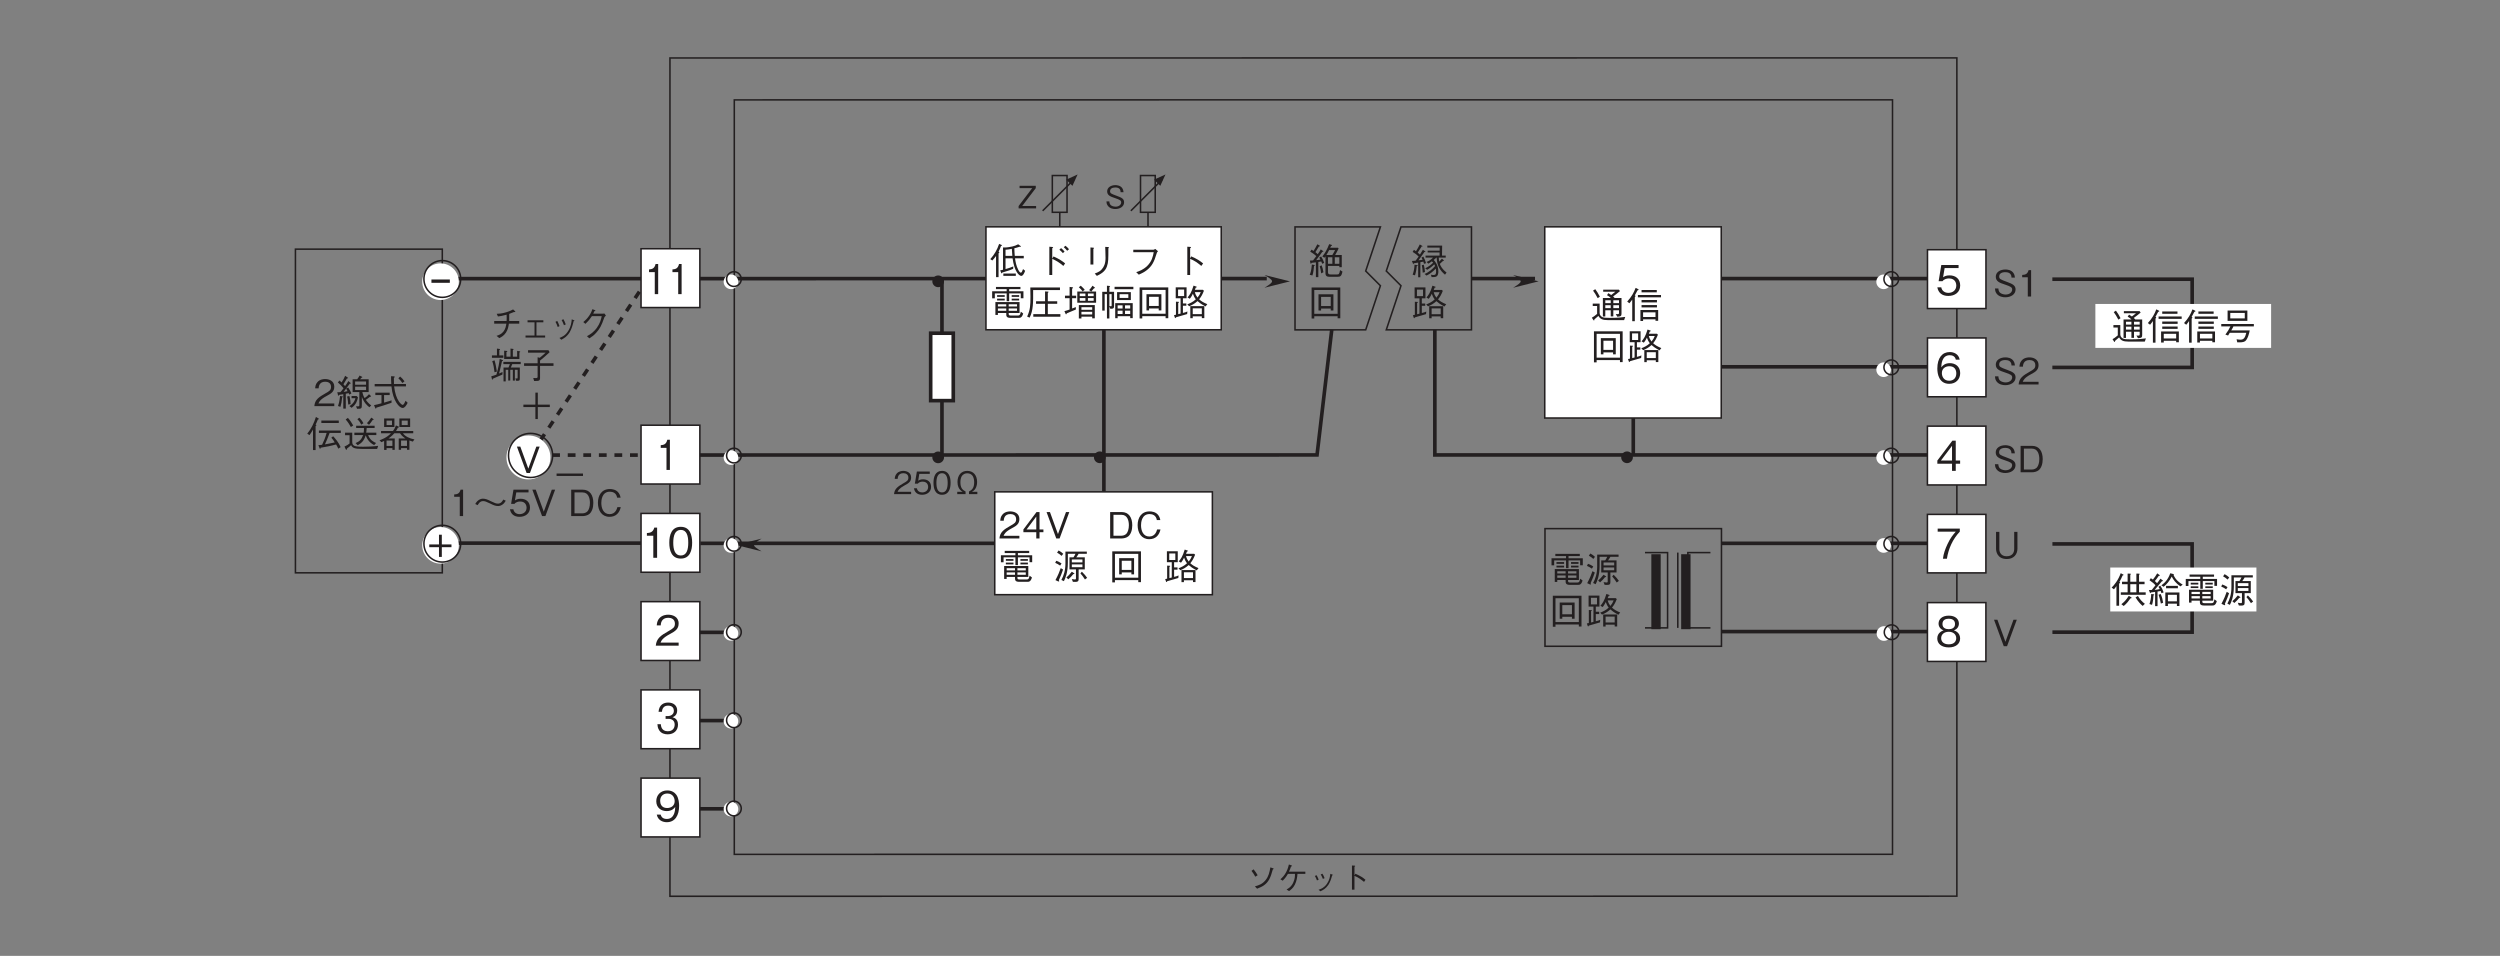 <?xml version="1.0" encoding="UTF-8"?>
<svg xmlns="http://www.w3.org/2000/svg" xmlns:xlink="http://www.w3.org/1999/xlink" width="481.89pt" height="184.25pt" viewBox="0 0 481.89 184.25" version="1.2">
<rect x="0" y="0" width="481.89" height="184.25" fill="#808080" stroke="none"/>
<defs>
<g>
<symbol overflow="visible" id="glyph0-0">
<path style="stroke:none;" d="M 0.594 0.719 L 5.375 0.719 L 5.375 -5.25 L 0.594 -5.25 Z M 2.984 -2.516 L 1.094 -4.953 L 4.875 -4.953 Z M 3.172 -2.266 L 5.078 -4.703 L 5.078 0.172 Z M 1.094 0.422 L 2.984 -2.016 L 4.875 0.422 Z M 0.891 -4.703 L 2.797 -2.266 L 0.891 0.172 Z M 0.891 -4.703 "/>
</symbol>
<symbol overflow="visible" id="glyph0-1">
<path style="stroke:none;" d="M 3.75 -1.172 C 3.75 -1.844 3.281 -2.078 2.328 -2.422 C 1.234 -2.828 1.047 -2.906 1.047 -3.312 C 1.047 -3.75 1.391 -4.031 2.062 -4.031 C 3.016 -4.031 3.062 -3.422 3.078 -3.125 L 3.641 -3.125 C 3.625 -3.281 3.594 -3.578 3.406 -3.875 C 3.062 -4.422 2.359 -4.484 2.078 -4.484 C 1.188 -4.484 0.484 -4.016 0.484 -3.281 C 0.484 -2.5 1.141 -2.266 2 -1.984 C 2.984 -1.641 3.188 -1.516 3.188 -1.141 C 3.188 -0.766 2.812 -0.328 2.109 -0.328 C 1.938 -0.328 1.531 -0.375 1.234 -0.578 C 0.938 -0.812 0.922 -1.156 0.906 -1.344 L 0.344 -1.344 C 0.359 -1.125 0.375 -0.828 0.594 -0.531 C 1 0.047 1.688 0.125 2.047 0.125 C 2.969 0.125 3.75 -0.359 3.75 -1.172 Z M 3.75 -1.172 "/>
</symbol>
<symbol overflow="visible" id="glyph0-2">
<path style="stroke:none;" d="M 3.562 0 L 3.562 -0.453 L 0.875 -0.453 L 3.5 -3.906 L 3.5 -4.359 L 0.375 -4.359 L 0.375 -3.906 L 2.812 -3.906 L 0.188 -0.453 L 0.188 0 Z M 3.562 0 "/>
</symbol>
<symbol overflow="visible" id="glyph0-3">
<path style="stroke:none;" d="M 3.453 0 L 3.453 -0.453 L 0.844 -0.453 C 0.969 -0.719 1.109 -1.094 2.203 -1.688 C 3.016 -2.109 3.453 -2.438 3.453 -3.203 C 3.453 -4.188 2.562 -4.484 1.938 -4.484 C 1.719 -4.484 1.094 -4.438 0.688 -3.984 C 0.344 -3.609 0.312 -3.188 0.297 -2.938 L 0.859 -2.938 C 0.875 -3.156 0.922 -4.031 1.953 -4.031 C 2.359 -4.031 2.922 -3.859 2.922 -3.172 C 2.922 -2.625 2.625 -2.469 1.969 -2.094 C 0.891 -1.469 0.25 -1.031 0.156 0 Z M 3.453 0 "/>
</symbol>
<symbol overflow="visible" id="glyph0-4">
<path style="stroke:none;" d="M 3.531 -1.391 C 3.531 -2.359 2.875 -2.859 1.984 -2.859 C 1.453 -2.859 1.203 -2.688 1.047 -2.578 L 1.266 -3.906 L 3.281 -3.906 L 3.281 -4.359 L 0.797 -4.359 L 0.406 -2.016 L 0.969 -2.016 C 1.219 -2.344 1.641 -2.406 1.906 -2.406 C 2.891 -2.406 2.969 -1.594 2.969 -1.391 C 2.969 -0.688 2.422 -0.328 1.812 -0.328 C 1.312 -0.328 0.891 -0.609 0.797 -1.125 L 0.234 -1.125 C 0.359 -0.375 0.859 0.125 1.812 0.125 C 2.734 0.125 3.531 -0.406 3.531 -1.391 Z M 3.531 -1.391 "/>
</symbol>
<symbol overflow="visible" id="glyph0-5">
<path style="stroke:none;" d="M 3.531 -2.172 C 3.531 -3.266 3.219 -4.484 1.875 -4.484 C 0.547 -4.484 0.234 -3.281 0.234 -2.172 C 0.234 -1.078 0.547 0.125 1.875 0.125 C 3.219 0.125 3.531 -1.094 3.531 -2.172 Z M 2.969 -2.172 C 2.969 -1.156 2.719 -0.328 1.875 -0.328 C 1.047 -0.328 0.797 -1.156 0.797 -2.172 C 0.797 -3.156 1.031 -4.031 1.875 -4.031 C 2.719 -4.031 2.969 -3.188 2.969 -2.172 Z M 2.969 -2.172 "/>
</symbol>
<symbol overflow="visible" id="glyph0-6">
<path style="stroke:none;" d="M 3.875 -0.453 C 4.109 -0.578 4.234 -0.656 4.422 -0.875 C 4.562 -1.062 4.875 -1.469 4.875 -2.359 C 4.875 -3.609 4.172 -4.484 2.984 -4.484 C 1.844 -4.484 1.094 -3.672 1.094 -2.344 C 1.094 -1.484 1.406 -1.062 1.562 -0.875 C 1.734 -0.656 1.859 -0.578 2.094 -0.453 L 1.047 -0.453 L 1.047 0 L 2.656 0 L 2.656 -0.5 C 2.062 -0.828 1.656 -1.172 1.656 -2.312 C 1.656 -2.734 1.75 -3.141 1.891 -3.406 C 2.188 -3.906 2.641 -4.016 2.984 -4.016 C 3.469 -4.016 3.766 -3.797 3.922 -3.625 C 4.281 -3.219 4.312 -2.547 4.312 -2.328 C 4.312 -1.203 3.938 -0.844 3.312 -0.5 L 3.312 0 L 4.922 0 L 4.922 -0.453 Z M 3.875 -0.453 "/>
</symbol>
<symbol overflow="visible" id="glyph0-7">
<path style="stroke:none;" d="M 1.016 -3.547 C 1.266 -3.25 1.594 -2.734 1.75 -2.422 L 2.203 -2.703 C 2.062 -2.953 1.734 -3.484 1.422 -3.844 Z M 2.094 -0.109 C 2.656 -0.328 3.016 -0.484 3.422 -0.766 C 4.266 -1.375 4.672 -2.125 5.125 -3.828 C 5.219 -3.859 5.297 -3.891 5.297 -3.938 C 5.297 -4 5.203 -4.031 5.172 -4.047 L 4.656 -4.219 C 4.484 -3.281 4.328 -2.5 3.734 -1.766 C 3.109 -1 2.469 -0.781 1.672 -0.562 Z M 2.094 -0.109 "/>
</symbol>
<symbol overflow="visible" id="glyph0-8">
<path style="stroke:none;" d="M 2.266 -3.391 C 2.438 -3.75 2.547 -4.016 2.656 -4.391 C 2.844 -4.438 2.859 -4.438 2.859 -4.5 C 2.859 -4.547 2.781 -4.578 2.734 -4.609 L 2.25 -4.781 C 2.156 -4.406 2.047 -3.938 1.766 -3.391 C 1.391 -2.625 0.984 -2.266 0.609 -1.922 L 1.062 -1.656 C 1.266 -1.875 1.625 -2.203 2.062 -2.969 L 3.422 -2.969 C 3.422 -2.547 3.406 -1.984 3.109 -1.344 C 2.75 -0.516 2.297 -0.25 1.797 0.047 L 2.281 0.344 C 2.625 0.094 3.047 -0.203 3.391 -0.875 C 3.766 -1.625 3.844 -2.281 3.906 -2.969 L 5.422 -2.969 L 5.422 -3.391 Z M 2.266 -3.391 "/>
</symbol>
<symbol overflow="visible" id="glyph0-9">
<path style="stroke:none;" d="M 1.281 -2.562 C 1.391 -2.391 1.562 -2.078 1.688 -1.703 L 2.016 -1.859 C 1.891 -2.234 1.688 -2.578 1.594 -2.719 Z M 2.406 -2.859 C 2.5 -2.719 2.688 -2.391 2.828 -2 L 3.156 -2.141 C 3.031 -2.5 2.859 -2.828 2.734 -3 Z M 2.344 0.391 C 2.844 0.156 3.375 -0.109 3.875 -0.844 C 4.234 -1.375 4.453 -2.078 4.609 -2.672 C 4.734 -2.719 4.75 -2.719 4.75 -2.766 C 4.75 -2.797 4.703 -2.828 4.578 -2.859 L 4.266 -2.984 C 4.203 -2.438 4.109 -1.781 3.609 -1.062 C 3.062 -0.281 2.516 -0.094 2 0.094 Z M 2.344 0.391 "/>
</symbol>
<symbol overflow="visible" id="glyph0-10">
<path style="stroke:none;" d="M 2.938 -2.656 L 2.938 -4.344 C 3.031 -4.406 3.078 -4.438 3.078 -4.484 C 3.078 -4.547 2.938 -4.562 2.906 -4.562 L 2.453 -4.578 L 2.453 0.078 L 2.938 0.078 L 2.938 -2.578 C 3.203 -2.469 3.484 -2.359 3.953 -2.047 C 4.375 -1.766 4.594 -1.562 4.781 -1.422 L 5.062 -1.828 C 4.531 -2.281 4.125 -2.547 3.109 -3 Z M 2.938 -2.656 "/>
</symbol>
<symbol overflow="visible" id="glyph1-0">
<path style="stroke:none;" d="M 0.703 0.844 L 6.266 0.844 L 6.266 -6.125 L 0.703 -6.125 Z M 3.484 -2.938 L 1.266 -5.781 L 5.703 -5.781 Z M 3.703 -2.641 L 5.922 -5.5 L 5.922 0.203 Z M 1.266 0.484 L 3.484 -2.359 L 5.703 0.484 Z M 1.047 -5.5 L 3.266 -2.641 L 1.047 0.203 Z M 1.047 -5.5 "/>
</symbol>
<symbol overflow="visible" id="glyph1-1">
<path style="stroke:none;" d="M 4.031 0 L 4.031 -0.516 L 0.984 -0.516 C 1.125 -0.844 1.297 -1.281 2.578 -1.969 C 3.516 -2.453 4.031 -2.844 4.031 -3.75 C 4.031 -4.891 2.984 -5.219 2.266 -5.219 C 2.016 -5.219 1.281 -5.188 0.797 -4.641 C 0.391 -4.203 0.375 -3.719 0.344 -3.422 L 1.016 -3.422 C 1.031 -3.688 1.078 -4.703 2.281 -4.703 C 2.75 -4.703 3.406 -4.516 3.406 -3.703 C 3.406 -3.062 3.062 -2.875 2.312 -2.453 C 1.031 -1.719 0.281 -1.219 0.188 0 Z M 4.031 0 "/>
</symbol>
<symbol overflow="visible" id="glyph1-2">
<path style="stroke:none;" d="M 4.125 -1.203 L 4.125 -1.734 L 3.375 -1.734 L 3.375 -5.094 L 2.797 -5.094 L 0.266 -1.734 L 0.266 -1.203 L 2.75 -1.203 L 2.75 0 L 3.375 0 L 3.375 -1.203 Z M 2.75 -1.734 L 0.875 -1.734 L 2.75 -4.219 Z M 2.75 -1.734 "/>
</symbol>
<symbol overflow="visible" id="glyph1-3">
<path style="stroke:none;" d="M 4.578 -5.094 L 3.938 -5.094 L 2.391 -0.844 L 0.844 -5.094 L 0.188 -5.094 L 2.062 0 L 2.703 0 Z M 4.578 -5.094 "/>
</symbol>
<symbol overflow="visible" id="glyph1-4">
<path style="stroke:none;" d=""/>
</symbol>
<symbol overflow="visible" id="glyph1-5">
<path style="stroke:none;" d="M 4.844 -2.531 C 4.844 -4.047 4.172 -5.094 2.781 -5.094 L 0.578 -5.094 L 0.578 0 L 2.781 0 C 3.156 0 3.734 -0.109 4.094 -0.422 C 4.547 -0.812 4.844 -1.562 4.844 -2.531 Z M 4.188 -2.547 C 4.188 -1.844 4 -1.25 3.734 -0.938 C 3.562 -0.734 3.188 -0.531 2.766 -0.531 L 1.219 -0.531 L 1.219 -4.562 L 2.766 -4.562 C 3.938 -4.562 4.188 -3.375 4.188 -2.547 Z M 4.188 -2.547 "/>
</symbol>
<symbol overflow="visible" id="glyph1-6">
<path style="stroke:none;" d="M 4.844 -1.734 L 4.188 -1.734 C 4.125 -1.484 3.859 -0.375 2.688 -0.375 C 1.484 -0.375 1.094 -1.547 1.094 -2.531 C 1.094 -3.016 1.188 -4.703 2.734 -4.703 C 3.281 -4.703 4 -4.484 4.141 -3.547 L 4.812 -3.547 C 4.781 -3.75 4.703 -4.062 4.469 -4.422 C 3.984 -5.156 3.094 -5.219 2.75 -5.219 C 1.156 -5.219 0.438 -4 0.438 -2.562 C 0.438 -1.047 1.203 0.141 2.672 0.141 C 3.969 0.141 4.609 -0.688 4.844 -1.734 Z M 4.844 -1.734 "/>
</symbol>
<symbol overflow="visible" id="glyph1-7">
<path style="stroke:none;" d=""/>
</symbol>
<symbol overflow="visible" id="glyph1-8">
<path style="stroke:none;" d="M 5.75 -0.547 L 5.75 -2.656 L 1.094 -2.656 L 1.094 -0.172 L 1.578 -0.172 L 1.578 -0.547 L 3.188 -0.547 L 3.188 -0.375 C 3.188 0.016 3.188 0.391 4 0.391 L 5.578 0.391 C 5.844 0.391 6.219 0.391 6.453 -0.453 L 6 -0.797 C 5.875 -0.062 5.656 -0.062 5.422 -0.062 L 4.078 -0.062 C 3.734 -0.062 3.656 -0.141 3.656 -0.391 L 3.656 -0.547 Z M 1.578 -1.812 L 1.578 -2.234 L 3.188 -2.234 L 3.188 -1.812 Z M 5.266 -1.812 L 3.656 -1.812 L 3.656 -2.234 L 5.266 -2.234 Z M 1.578 -0.969 L 1.578 -1.422 L 3.188 -1.422 L 3.188 -0.969 Z M 3.656 -0.969 L 3.656 -1.422 L 5.266 -1.422 L 5.266 -0.969 Z M 3.266 -2.828 L 3.75 -2.828 L 3.75 -4.328 L 5.984 -4.328 L 5.984 -3.391 L 6.5 -3.391 L 6.5 -4.734 L 3.75 -4.734 L 3.75 -5.156 L 5.922 -5.156 L 5.922 -5.578 L 1.203 -5.578 L 1.203 -5.156 L 3.266 -5.156 L 3.266 -4.734 L 0.469 -4.734 L 0.469 -3.375 L 0.984 -3.375 L 0.984 -4.328 L 3.266 -4.328 Z M 2.891 -3.656 L 2.891 -4 L 1.422 -4 L 1.422 -3.656 Z M 2.891 -2.969 L 2.891 -3.312 L 1.422 -3.312 L 1.422 -2.969 Z M 5.672 -3.656 L 5.672 -4 L 4.234 -4 L 4.234 -3.656 Z M 5.672 -2.969 L 5.672 -3.312 L 4.234 -3.312 L 4.234 -2.969 Z M 5.672 -2.969 "/>
</symbol>
<symbol overflow="visible" id="glyph1-9">
<path style="stroke:none;" d="M 6.422 -5.016 L 6.422 -5.438 L 2.297 -5.438 L 2.297 -3.156 C 2.297 -1.766 1.953 -0.766 1.516 0.031 L 2 0.266 C 2.25 -0.219 2.766 -1.312 2.766 -3.25 L 2.766 -5.016 L 4.234 -5.016 C 4.125 -4.766 4.016 -4.578 3.844 -4.328 L 3.078 -4.328 L 3.078 -2 L 4.328 -2 L 4.328 -0.266 C 4.328 -0.125 4.266 -0.062 4.109 -0.062 C 4 -0.062 3.938 -0.078 3.531 -0.141 L 3.734 0.391 C 3.828 0.391 3.984 0.406 4.188 0.406 C 4.641 0.406 4.844 0.312 4.844 -0.125 L 4.844 -2 L 6.031 -2 L 6.031 -4.328 L 4.391 -4.328 C 4.547 -4.547 4.688 -4.719 4.844 -5.016 Z M 5.578 -3.359 L 3.531 -3.359 L 3.531 -3.922 L 5.578 -3.922 Z M 5.578 -2.422 L 3.531 -2.422 L 3.531 -2.969 L 5.578 -2.969 Z M 1.875 -5.016 C 1.609 -5.266 1.359 -5.453 0.984 -5.656 L 0.688 -5.234 C 1.031 -5.047 1.266 -4.875 1.562 -4.609 Z M 6.484 -0.375 C 6.219 -0.75 5.938 -1.109 5.469 -1.562 L 5.188 -1.234 C 5.516 -0.859 5.797 -0.5 6.062 -0.062 Z M 1.547 -3.156 C 1.25 -3.359 0.953 -3.516 0.531 -3.672 L 0.328 -3.266 C 0.688 -3.109 0.953 -2.969 1.281 -2.734 Z M 4.031 -1.188 C 4.031 -1.219 4 -1.25 3.953 -1.281 L 3.531 -1.562 C 3.172 -1.094 2.859 -0.781 2.484 -0.438 L 2.859 -0.094 C 3.266 -0.453 3.5 -0.703 3.812 -1.094 C 3.938 -1.094 4.031 -1.109 4.031 -1.188 Z M 1.844 -1.984 L 1.391 -2.25 C 1.172 -1.609 0.891 -0.906 0.375 0.062 L 0.875 0.297 C 0.922 0.312 0.969 0.328 1.016 0.328 C 1.047 0.328 1.094 0.328 1.094 0.25 C 1.094 0.188 1.062 0.125 1.031 0.062 C 1.422 -0.781 1.625 -1.344 1.844 -1.984 Z M 1.844 -1.984 "/>
</symbol>
<symbol overflow="visible" id="glyph1-10">
<path style="stroke:none;" d="M 6.25 0.453 L 6.25 -5.484 L 0.719 -5.484 L 0.719 0.5 L 1.234 0.5 L 1.234 0.062 L 5.734 0.062 L 5.734 0.453 Z M 5.734 -0.406 L 1.234 -0.406 L 1.234 -5 L 5.734 -5 Z M 4.922 -1.047 L 4.922 -4.172 L 2.047 -4.172 L 2.047 -1.047 L 2.547 -1.047 L 2.547 -1.422 L 4.406 -1.422 L 4.406 -1.047 Z M 4.406 -1.906 L 2.547 -1.906 L 2.547 -3.672 L 4.406 -3.672 Z M 4.406 -1.906 "/>
</symbol>
<symbol overflow="visible" id="glyph1-11">
<path style="stroke:none;" d="M 6.734 -2.25 C 5.922 -2.594 5.578 -2.812 5.156 -3.188 C 5.547 -3.688 5.734 -3.984 6.078 -4.828 L 5.891 -5.016 L 4.328 -5.016 C 4.344 -5.078 4.484 -5.391 4.516 -5.469 C 4.609 -5.469 4.703 -5.484 4.703 -5.562 C 4.703 -5.609 4.656 -5.625 4.609 -5.641 L 4.078 -5.828 C 3.672 -4.469 3.297 -3.984 2.922 -3.547 L 3.359 -3.297 C 3.469 -3.438 3.672 -3.672 3.953 -4.266 C 4.094 -3.875 4.219 -3.578 4.516 -3.188 C 4.016 -2.688 3.297 -2.375 2.875 -2.219 L 3.234 -1.844 C 3.844 -2.109 4.266 -2.328 4.844 -2.844 C 5.188 -2.547 5.453 -2.312 6.391 -1.812 Z M 6.156 0.438 L 6.156 -1.875 L 3.453 -1.875 L 3.453 0.453 L 3.922 0.453 L 3.922 0.094 L 5.672 0.094 L 5.672 0.438 Z M 2.891 -0.844 C 2.625 -0.719 2.484 -0.672 2.031 -0.562 L 2.031 -1.953 L 2.688 -1.953 L 2.688 -2.391 L 2.031 -2.391 L 2.031 -3.391 L 2.734 -3.391 L 2.734 -5.5 L 0.641 -5.5 L 0.641 -3.391 L 1.578 -3.391 L 1.578 -0.438 C 1.531 -0.422 1.484 -0.406 1.125 -0.328 L 1.125 -2.5 C 1.188 -2.516 1.281 -2.578 1.281 -2.641 C 1.281 -2.703 1.234 -2.703 1.156 -2.703 L 0.688 -2.734 L 0.688 -0.219 C 0.625 -0.203 0.406 -0.156 0.312 -0.141 L 0.469 0.328 C 0.5 0.391 0.516 0.438 0.562 0.438 C 0.641 0.438 0.672 0.312 0.688 0.281 C 1.359 0.094 1.938 -0.062 2.844 -0.344 Z M 5.469 -4.578 C 5.297 -4.156 5.172 -3.922 4.844 -3.516 C 4.594 -3.859 4.453 -4.094 4.328 -4.578 Z M 5.672 -0.328 L 3.922 -0.328 L 3.922 -1.453 L 5.672 -1.453 Z M 2.266 -3.812 L 1.094 -3.812 L 1.094 -5.078 L 2.266 -5.078 Z M 2.266 -3.812 "/>
</symbol>
<symbol overflow="visible" id="glyph1-12">
<path style="stroke:none;" d="M 0.625 -1.906 C 0.594 -1.125 0.469 -0.562 0.266 0.016 L 0.719 0.141 C 0.922 -0.484 1.031 -1.266 1.062 -1.656 C 1.203 -1.688 1.281 -1.719 1.281 -1.766 C 1.281 -1.797 1.25 -1.812 1.188 -1.812 Z M 2.234 -4.781 C 2.156 -4.641 2.016 -4.391 1.672 -3.859 C 1.578 -3.938 1.469 -4.031 1.234 -4.234 C 1.344 -4.391 1.781 -5.078 1.875 -5.219 C 1.922 -5.297 1.938 -5.312 2 -5.422 C 2.172 -5.422 2.188 -5.422 2.188 -5.469 C 2.188 -5.484 2.156 -5.5 2.141 -5.516 L 1.641 -5.812 C 1.422 -5.359 1.172 -4.922 0.906 -4.5 C 0.656 -4.688 0.609 -4.719 0.516 -4.781 L 0.266 -4.375 C 0.703 -4.125 1.156 -3.766 1.422 -3.484 C 1.125 -3.062 0.969 -2.844 0.844 -2.688 C 0.453 -2.641 0.312 -2.641 0.125 -2.625 L 0.328 -2.094 C 0.359 -2.016 0.375 -2 0.391 -2 C 0.438 -2 0.453 -2.062 0.469 -2.172 C 0.656 -2.203 1.031 -2.266 1.328 -2.312 L 1.328 0.516 L 1.75 0.516 L 1.75 -2.391 L 2.328 -2.5 C 2.406 -2.25 2.422 -2.188 2.453 -2.078 L 2.844 -2.203 C 2.75 -2.578 2.5 -3.188 2.328 -3.469 L 1.969 -3.281 C 2.016 -3.188 2.078 -3.094 2.188 -2.859 C 1.953 -2.828 1.734 -2.781 1.391 -2.75 C 2.031 -3.641 2.266 -3.969 2.531 -4.359 C 2.719 -4.375 2.734 -4.375 2.734 -4.422 C 2.734 -4.453 2.703 -4.469 2.688 -4.484 Z M 3.922 0.484 C 4.297 0.484 4.484 0.484 4.672 0.438 C 5.219 0.312 5.219 -0.422 5.219 -0.578 C 5.219 -1.812 4.609 -2.516 4.328 -2.828 C 4.625 -3.062 4.75 -3.188 4.828 -3.281 L 4.891 -3.281 C 4.953 -1.797 5.469 -0.844 6.5 0.016 L 6.797 -0.391 C 6 -1 5.656 -1.625 5.5 -2.062 C 5.719 -2.266 6 -2.516 6.125 -2.641 C 6.25 -2.641 6.312 -2.625 6.312 -2.688 C 6.312 -2.703 6.297 -2.734 6.266 -2.766 L 5.906 -3.078 C 5.734 -2.875 5.625 -2.734 5.391 -2.5 C 5.359 -2.625 5.328 -2.844 5.297 -3.281 L 6.641 -3.281 L 6.641 -3.656 L 5.922 -3.656 L 5.953 -5.594 L 3.094 -5.594 L 3.094 -5.203 L 5.469 -5.203 L 5.469 -4.609 L 3.156 -4.609 L 3.156 -4.266 L 5.453 -4.266 L 5.453 -3.656 L 2.75 -3.656 L 2.75 -3.281 L 4.188 -3.281 C 4 -3.062 3.625 -2.703 2.953 -2.438 L 3.281 -2.109 C 3.422 -2.188 3.578 -2.266 3.969 -2.562 C 4.031 -2.5 4.094 -2.438 4.219 -2.297 C 3.906 -1.984 3.297 -1.484 2.688 -1.219 L 3.062 -0.922 C 3.625 -1.234 4.203 -1.734 4.422 -1.984 C 4.516 -1.828 4.562 -1.734 4.578 -1.641 C 4.141 -1.109 3.359 -0.422 2.562 -0.125 L 2.938 0.188 C 3.578 -0.125 4.109 -0.5 4.719 -1.156 C 4.75 -1.062 4.781 -0.859 4.781 -0.625 C 4.781 -0.125 4.703 0.078 4.297 0.078 C 4.234 0.078 4.047 0.078 3.781 0.016 Z M 2.031 -1.812 C 2.125 -1.328 2.188 -0.859 2.203 -0.375 L 2.641 -0.484 C 2.625 -0.969 2.531 -1.438 2.406 -1.906 Z M 2.031 -1.812 "/>
</symbol>
<symbol overflow="visible" id="glyph1-13">
<path style="stroke:none;" d="M 3.188 -3.25 C 3.266 -3.328 3.297 -3.359 3.391 -3.5 L 3.391 -0.297 C 3.391 -0.062 3.391 0.422 4.109 0.422 L 5.75 0.422 C 6.266 0.422 6.484 0.297 6.672 -0.578 L 6.203 -0.875 C 6.062 -0.031 5.938 -0.031 5.609 -0.031 L 4.328 -0.031 C 4.031 -0.031 3.875 -0.156 3.875 -0.469 L 3.875 -1.672 L 6.062 -1.672 L 6.062 -1.422 L 6.531 -1.422 L 6.531 -3.781 L 5.266 -3.781 C 5.578 -4.328 5.797 -4.766 5.922 -5.031 L 5.812 -5.172 L 4.297 -5.172 C 4.344 -5.25 4.438 -5.438 4.484 -5.531 C 4.516 -5.531 4.672 -5.562 4.672 -5.641 C 4.672 -5.703 4.594 -5.719 4.562 -5.734 L 4.109 -5.875 C 3.719 -4.875 3.297 -4.094 2.781 -3.5 Z M 4.719 -2.078 L 3.875 -2.078 L 3.875 -3.344 L 4.719 -3.344 Z M 3.562 -3.781 C 3.75 -4.047 3.844 -4.234 4.094 -4.734 L 5.25 -4.734 C 5.094 -4.438 4.969 -4.188 4.719 -3.781 Z M 5.188 -2.078 L 5.188 -3.344 L 6.062 -3.344 L 6.062 -2.078 Z M 2.484 -4.859 C 2.328 -4.562 2.203 -4.359 1.906 -3.938 C 1.766 -4.078 1.75 -4.078 1.453 -4.328 C 1.672 -4.688 1.891 -5.062 2.125 -5.422 C 2.203 -5.438 2.328 -5.438 2.328 -5.516 C 2.328 -5.547 2.297 -5.562 2.234 -5.609 L 1.828 -5.844 C 1.625 -5.438 1.281 -4.844 1.094 -4.562 C 0.953 -4.656 0.859 -4.719 0.703 -4.812 L 0.453 -4.422 C 0.672 -4.297 1.219 -3.953 1.625 -3.562 C 1.359 -3.188 1.188 -2.953 1 -2.734 C 0.812 -2.719 0.734 -2.703 0.391 -2.703 L 0.484 -2.234 C 0.5 -2.188 0.531 -2.078 0.594 -2.078 C 0.641 -2.078 0.672 -2.156 0.719 -2.266 C 0.953 -2.297 1.312 -2.344 1.547 -2.359 L 1.547 0.484 L 2.016 0.484 L 2.016 -2.438 C 2.203 -2.453 2.391 -2.484 2.578 -2.531 C 2.656 -2.359 2.703 -2.266 2.766 -2.078 L 3.141 -2.266 C 3.047 -2.547 2.891 -2.969 2.547 -3.5 L 2.188 -3.266 C 2.297 -3.109 2.344 -3.031 2.422 -2.891 C 1.922 -2.812 1.812 -2.812 1.594 -2.781 C 2 -3.312 2.516 -3.984 2.781 -4.391 C 2.922 -4.391 2.984 -4.406 2.984 -4.469 C 2.984 -4.516 2.922 -4.547 2.906 -4.562 Z M 0.875 0.172 C 1.078 -0.406 1.156 -1.25 1.188 -1.672 C 1.234 -1.688 1.344 -1.719 1.344 -1.781 C 1.344 -1.812 1.312 -1.844 1.25 -1.859 L 0.766 -1.938 C 0.672 -0.75 0.516 -0.344 0.359 0.031 Z M 2.281 -1.609 C 2.406 -1.219 2.484 -0.875 2.562 -0.234 L 3 -0.453 C 2.922 -1.031 2.797 -1.406 2.641 -1.797 Z M 2.281 -1.609 "/>
</symbol>
<symbol overflow="visible" id="glyph1-14">
<path style="stroke:none;" d="M 6.828 -0.719 L 6.422 -1.047 C 6.266 -0.578 6.156 -0.359 6 -0.359 C 5.766 -0.359 5.531 -0.844 5.5 -0.906 C 5.094 -1.703 4.984 -2.422 4.875 -3.125 L 6.562 -3.125 L 6.562 -3.594 L 4.828 -3.594 C 4.781 -4.078 4.766 -4.484 4.75 -5.062 C 4.906 -5.094 5.391 -5.219 5.781 -5.359 C 5.875 -5.344 5.906 -5.344 5.938 -5.344 C 6 -5.344 6.016 -5.359 6.016 -5.391 C 6.016 -5.422 6 -5.469 5.922 -5.516 L 5.484 -5.828 C 5.125 -5.625 4.75 -5.5 4.359 -5.406 C 4.062 -5.344 3.312 -5.203 3.062 -5.219 L 2.562 -5.219 L 2.562 -0.922 C 2.297 -0.844 2.125 -0.828 2.016 -0.812 L 2.203 -0.328 C 2.219 -0.266 2.266 -0.219 2.312 -0.219 C 2.359 -0.219 2.391 -0.328 2.406 -0.375 C 3.578 -0.703 4.203 -0.953 4.516 -1.094 L 4.547 -1.562 C 4.172 -1.391 3.453 -1.156 3.047 -1.047 L 3.047 -3.125 L 4.406 -3.125 C 4.734 -0.641 5.625 0.266 6.094 0.266 C 6.391 0.266 6.641 -0.188 6.828 -0.719 Z M 4.359 -3.594 L 3.047 -3.594 L 3.047 -4.781 C 3.297 -4.781 3.906 -4.859 4.266 -4.953 C 4.266 -4.766 4.344 -3.75 4.359 -3.594 Z M 5.031 0.266 L 5.031 -0.188 L 2.625 -0.188 L 2.625 0.266 Z M 2.375 -5.594 C 2.375 -5.656 2.312 -5.688 2.281 -5.703 L 1.812 -5.906 C 1.438 -4.781 0.891 -3.828 0.109 -2.969 L 0.5 -2.703 C 0.656 -2.859 1.031 -3.297 1.219 -3.578 L 1.219 0.5 L 1.703 0.5 L 1.703 -4.094 C 1.75 -4.125 1.859 -4.188 1.859 -4.266 C 1.859 -4.328 1.766 -4.375 1.703 -4.391 C 1.906 -4.812 2.031 -5.078 2.188 -5.531 C 2.266 -5.531 2.375 -5.531 2.375 -5.594 Z M 2.375 -5.594 "/>
</symbol>
<symbol overflow="visible" id="glyph1-15">
<path style="stroke:none;" d="M 3.25 -3.062 L 3.25 -5.062 C 3.297 -5.094 3.422 -5.188 3.422 -5.219 C 3.422 -5.297 3.281 -5.312 3.234 -5.312 L 2.688 -5.359 L 2.688 0.094 L 3.25 0.094 L 3.25 -3.016 C 3.906 -2.734 4.594 -2.344 5.391 -1.656 L 5.734 -2.141 C 5.172 -2.594 4.656 -2.969 3.5 -3.484 Z M 5.625 -4.422 C 5.5 -4.578 5.219 -4.891 4.953 -5.094 L 4.625 -4.781 C 4.812 -4.641 5.094 -4.359 5.297 -4.125 Z M 6.484 -4.875 C 6.312 -5.094 6.031 -5.375 5.797 -5.547 L 5.469 -5.266 C 5.656 -5.109 5.953 -4.812 6.125 -4.578 Z M 6.484 -4.875 "/>
</symbol>
<symbol overflow="visible" id="glyph1-16">
<path style="stroke:none;" d="M 1.812 -5.219 L 1.812 -1.922 L 2.375 -1.922 L 2.375 -4.953 C 2.5 -5.047 2.5 -5.062 2.5 -5.094 C 2.5 -5.156 2.422 -5.172 2.359 -5.172 Z M 3.047 0.266 C 3.719 -0.062 4.641 -0.531 4.984 -1.547 C 5.281 -2.359 5.266 -3.047 5.266 -5.031 C 5.359 -5.172 5.375 -5.188 5.375 -5.219 C 5.375 -5.297 5.25 -5.297 5.219 -5.297 L 4.656 -5.328 C 4.688 -4.781 4.688 -4.75 4.688 -4.531 C 4.703 -4.344 4.719 -3.406 4.719 -3.203 C 4.719 -2.109 4.422 -1.5 4.016 -1.031 C 3.75 -0.703 3.438 -0.484 2.641 -0.188 Z M 3.047 0.266 "/>
</symbol>
<symbol overflow="visible" id="glyph1-17">
<path style="stroke:none;" d="M 5.203 -4.297 C 5.047 -3.469 4.859 -2.547 3.938 -1.641 C 3.156 -0.906 2.406 -0.641 1.828 -0.453 L 2.328 0.031 C 2.953 -0.25 3.375 -0.453 3.875 -0.844 C 4.812 -1.594 5.25 -2.297 5.797 -4.141 C 5.828 -4.266 5.844 -4.281 6.031 -4.484 L 5.5 -4.938 C 5.375 -4.859 5.25 -4.781 5.188 -4.781 L 1.266 -4.781 L 1.266 -4.297 Z M 5.203 -4.297 "/>
</symbol>
<symbol overflow="visible" id="glyph1-18">
<path style="stroke:none;" d="M 3.422 -3.094 L 3.422 -5.078 C 3.547 -5.156 3.594 -5.188 3.594 -5.219 C 3.594 -5.312 3.438 -5.328 3.406 -5.328 L 2.875 -5.359 L 2.875 0.094 L 3.422 0.094 L 3.422 -3.016 C 3.75 -2.891 4.062 -2.75 4.625 -2.391 C 5.094 -2.062 5.359 -1.828 5.578 -1.656 L 5.922 -2.141 C 5.281 -2.656 4.812 -2.984 3.625 -3.5 Z M 3.422 -3.094 "/>
</symbol>
<symbol overflow="visible" id="glyph1-19">
<path style="stroke:none;" d="M 6.578 0.172 L 6.578 -0.328 L 4.156 -0.328 L 4.156 -2.328 L 5.969 -2.328 L 5.969 -2.812 L 4.156 -2.812 L 4.156 -4.453 C 4.203 -4.484 4.297 -4.531 4.297 -4.609 C 4.297 -4.656 4.219 -4.672 4.188 -4.672 L 3.625 -4.703 L 3.625 -2.812 L 1.891 -2.812 L 1.891 -2.328 L 3.625 -2.328 L 3.625 -0.328 L 1.359 -0.328 L 1.359 0.172 Z M 6.5 -4.969 L 6.5 -5.469 L 0.781 -5.469 C 0.812 -4.281 0.812 -4 0.812 -3.688 C 0.812 -2.047 0.766 -1.141 0.172 0.141 L 0.656 0.344 C 1.359 -1.078 1.344 -2.562 1.328 -4.969 Z M 6.5 -4.969 "/>
</symbol>
<symbol overflow="visible" id="glyph1-20">
<path style="stroke:none;" d="M 6.422 -2.531 L 6.422 -4.688 L 5.484 -4.688 C 5.672 -4.906 5.828 -5.062 6.031 -5.328 C 6.156 -5.328 6.203 -5.328 6.203 -5.391 C 6.203 -5.438 6.156 -5.484 6.141 -5.484 L 5.734 -5.812 C 5.484 -5.422 5.281 -5.172 5.078 -4.969 L 5.469 -4.688 L 2.797 -4.688 L 2.797 -2.531 Z M 5.953 -3.797 L 4.844 -3.797 L 4.844 -4.297 L 5.953 -4.297 Z M 5.953 -2.906 L 4.844 -2.906 L 4.844 -3.422 L 5.953 -3.422 Z M 4.359 -3.797 L 3.266 -3.797 L 3.266 -4.297 L 4.359 -4.297 Z M 4.359 -2.906 L 3.266 -2.906 L 3.266 -3.422 L 4.359 -3.422 Z M 6.172 0.484 L 6.172 -2.078 L 3.094 -2.078 L 3.094 0.5 L 3.594 0.5 L 3.594 0.156 L 5.672 0.156 L 5.672 0.484 Z M 5.672 -1.172 L 3.594 -1.172 L 3.594 -1.672 L 5.672 -1.672 Z M 5.672 -0.266 L 3.594 -0.266 L 3.594 -0.781 L 5.672 -0.781 Z M 4.234 -5.016 C 4.109 -5.172 3.938 -5.406 3.469 -5.812 L 3.094 -5.516 C 3.422 -5.234 3.609 -5.016 3.828 -4.719 Z M 2.578 -3.406 L 2.578 -3.891 L 1.797 -3.891 L 1.797 -5.25 C 1.906 -5.297 1.984 -5.359 1.984 -5.406 C 1.984 -5.438 1.969 -5.5 1.828 -5.516 L 1.312 -5.578 L 1.312 -3.891 L 0.422 -3.891 L 0.422 -3.406 L 1.312 -3.406 L 1.312 -1.219 C 1.031 -1.125 0.734 -1.016 0.312 -0.906 L 0.547 -0.375 C 0.562 -0.328 0.594 -0.297 0.641 -0.297 C 0.703 -0.297 0.719 -0.344 0.766 -0.484 C 1.016 -0.578 2.25 -1.094 2.516 -1.219 L 2.516 -1.688 C 2.391 -1.641 2.047 -1.516 1.797 -1.422 L 1.797 -3.406 Z M 2.578 -3.406 "/>
</symbol>
<symbol overflow="visible" id="glyph1-21">
<path style="stroke:none;" d="M 6.438 0.438 L 6.438 -2.453 L 3.062 -2.453 L 3.062 0.453 L 3.531 0.453 L 3.531 0.062 L 5.953 0.062 L 5.953 0.438 Z M 3.531 -1.406 L 3.531 -2.031 L 4.484 -2.031 L 4.484 -1.406 Z M 5.953 -1.406 L 4.953 -1.406 L 4.953 -2.031 L 5.953 -2.031 Z M 3.531 -0.359 L 3.531 -1 L 4.484 -1 L 4.484 -0.359 Z M 5.953 -0.359 L 4.953 -0.359 L 4.953 -1 L 5.953 -1 Z M 2.844 -4.641 L 1.938 -4.641 L 1.938 -5.562 C 2.016 -5.609 2.078 -5.641 2.078 -5.703 C 2.078 -5.75 2 -5.766 1.938 -5.766 L 1.469 -5.812 L 1.469 -4.641 L 0.562 -4.641 L 0.562 -1.016 L 1.031 -1.016 L 1.031 -4.188 L 1.469 -4.188 L 1.469 0.5 L 1.938 0.5 L 1.938 -1.828 L 2.125 -1.359 C 2.75 -1.359 2.844 -1.469 2.844 -1.969 Z M 2.375 -4.188 L 2.375 -2.016 C 2.375 -1.938 2.375 -1.844 2.25 -1.844 C 2.125 -1.844 2 -1.875 1.938 -1.891 L 1.938 -4.188 Z M 6.078 -3.047 L 6.078 -4.578 L 3.422 -4.578 L 3.422 -3.047 Z M 5.594 -3.453 L 3.906 -3.453 L 3.906 -4.172 L 5.594 -4.172 Z M 6.562 -5.141 L 6.562 -5.594 L 2.938 -5.594 L 2.938 -5.141 Z M 6.562 -5.141 "/>
</symbol>
<symbol overflow="visible" id="glyph1-22">
<path style="stroke:none;" d="M 6.031 -0.984 L 6.031 -3.938 L 4.703 -3.938 C 4.656 -3.984 4.594 -4.078 4.406 -4.234 C 4.906 -4.594 5.203 -4.828 5.734 -5.266 L 5.531 -5.547 L 2.5 -5.547 L 2.5 -5.141 L 4.844 -5.141 C 4.594 -4.938 4.547 -4.891 4.047 -4.516 C 3.672 -4.781 3.656 -4.781 3.5 -4.875 L 3.234 -4.484 C 3.594 -4.281 3.781 -4.125 3.969 -3.938 L 2.438 -3.938 L 2.438 -0.375 L 2.906 -0.375 L 2.906 -1.578 L 3.953 -1.578 L 3.953 -0.391 L 4.453 -0.391 L 4.453 -1.578 L 5.547 -1.578 L 5.547 -1.125 C 5.547 -0.922 5.547 -0.828 5.281 -0.828 C 5.219 -0.828 5.109 -0.844 4.922 -0.844 L 5.219 -0.328 C 5.953 -0.375 6.031 -0.5 6.031 -0.984 Z M 5.547 -2.953 L 4.453 -2.953 L 4.453 -3.5 L 5.547 -3.5 Z M 5.547 -1.984 L 4.453 -1.984 L 4.453 -2.547 L 5.547 -2.547 Z M 3.953 -2.953 L 2.906 -2.953 L 2.906 -3.5 L 3.953 -3.5 Z M 3.953 -1.984 L 2.906 -1.984 L 2.906 -2.547 L 3.953 -2.547 Z M 6.75 -0.297 C 6.266 -0.219 5.422 -0.109 3.766 -0.109 C 2.906 -0.109 2.641 -0.141 2.406 -0.234 C 2.125 -0.328 1.812 -0.641 1.812 -1.031 L 1.812 -2.859 L 0.484 -2.859 L 0.484 -2.391 L 1.328 -2.391 L 1.328 -0.875 C 0.891 -0.5 0.594 -0.297 0.312 -0.141 L 0.609 0.312 C 0.641 0.344 0.672 0.391 0.719 0.391 C 0.812 0.391 0.797 0.281 0.797 0.188 C 1.188 -0.125 1.438 -0.359 1.578 -0.484 C 1.922 0.094 2.328 0.328 3.438 0.328 L 6.531 0.328 Z M 1.859 -4.188 C 1.562 -4.797 1.266 -5.234 0.969 -5.641 L 0.547 -5.359 C 0.844 -4.969 1.094 -4.562 1.438 -3.906 Z M 1.859 -4.188 "/>
</symbol>
<symbol overflow="visible" id="glyph1-23">
<path style="stroke:none;" d="M 3.219 0.5 L 3.219 0.172 L 5.609 0.172 L 5.609 0.453 L 6.125 0.453 L 6.125 -1.625 L 2.703 -1.625 L 2.703 0.5 Z M 5.609 -0.281 L 3.219 -0.281 L 3.219 -1.172 L 5.609 -1.172 Z M 0.578 -2.922 C 0.859 -3.25 1.031 -3.5 1.125 -3.641 L 1.125 0.531 L 1.625 0.531 L 1.625 -4.125 C 1.656 -4.141 1.766 -4.25 1.766 -4.328 C 1.766 -4.391 1.688 -4.406 1.609 -4.422 C 1.781 -4.703 1.922 -4.969 2.141 -5.406 C 2.266 -5.453 2.359 -5.484 2.359 -5.547 C 2.359 -5.609 2.281 -5.641 2.25 -5.656 L 1.781 -5.891 C 1.422 -4.953 1.016 -4.203 0.156 -3.25 Z M 5.859 -5.031 L 5.859 -5.484 L 2.922 -5.484 L 2.922 -5.031 Z M 5.891 -3.094 L 5.891 -3.547 L 2.922 -3.547 L 2.922 -3.094 Z M 5.891 -2.125 L 5.891 -2.578 L 2.922 -2.578 L 2.922 -2.125 Z M 6.672 -4.062 L 6.672 -4.516 L 2.219 -4.516 L 2.219 -4.062 Z M 6.672 -4.062 "/>
</symbol>
<symbol overflow="visible" id="glyph1-24">
<path style="stroke:none;" d="M 4.375 -1.359 C 4.375 -2.141 3.828 -2.422 2.719 -2.828 C 1.453 -3.297 1.219 -3.391 1.219 -3.875 C 1.219 -4.375 1.609 -4.703 2.406 -4.703 C 3.516 -4.703 3.578 -3.984 3.594 -3.656 L 4.25 -3.656 C 4.234 -3.828 4.203 -4.172 3.984 -4.516 C 3.562 -5.156 2.766 -5.219 2.422 -5.219 C 1.391 -5.219 0.562 -4.703 0.562 -3.828 C 0.562 -2.906 1.328 -2.641 2.328 -2.312 C 3.484 -1.922 3.719 -1.781 3.719 -1.344 C 3.719 -0.891 3.281 -0.391 2.453 -0.391 C 2.266 -0.391 1.797 -0.438 1.453 -0.688 C 1.094 -0.953 1.078 -1.359 1.062 -1.562 L 0.406 -1.562 C 0.422 -1.312 0.438 -0.969 0.688 -0.609 C 1.156 0.047 1.969 0.141 2.391 0.141 C 3.469 0.141 4.375 -0.422 4.375 -1.359 Z M 4.375 -1.359 "/>
</symbol>
<symbol overflow="visible" id="glyph1-25">
<path style="stroke:none;" d="M 2.594 0 L 2.594 -5.094 L 2.109 -5.094 C 1.891 -4.234 1.328 -4.203 0.875 -4.172 L 0.875 -3.719 L 1.953 -3.719 L 1.953 0 Z M 2.594 0 "/>
</symbol>
<symbol overflow="visible" id="glyph1-26">
<path style="stroke:none;" d="M 5.391 -3.672 L 5.391 -5.656 L 1.578 -5.656 L 1.578 -3.672 Z M 4.891 -4.141 L 2.094 -4.141 L 2.094 -5.203 L 4.891 -5.203 Z M 6.641 -2.609 L 6.641 -3.062 L 0.359 -3.062 L 0.359 -2.609 L 2.125 -2.609 C 1.844 -2.031 1.578 -1.578 1.156 -1.031 L 1.672 -0.844 C 1.719 -0.906 1.953 -1.297 2 -1.375 L 5.188 -1.375 C 4.953 -0.438 4.703 -0.047 4.078 -0.047 C 3.938 -0.047 3.672 -0.062 3.312 -0.125 L 3.438 0.469 C 4.141 0.484 4.625 0.469 4.953 0.25 C 5.484 -0.141 5.797 -1.484 5.844 -1.828 L 2.281 -1.828 C 2.438 -2.062 2.562 -2.312 2.703 -2.609 Z M 6.641 -2.609 "/>
</symbol>
<symbol overflow="visible" id="glyph1-27">
<path style="stroke:none;" d="M 4.703 -1.844 L 4.703 -5.094 L 4.078 -5.094 L 4.078 -1.75 C 4.078 -1.438 3.969 -0.391 2.625 -0.391 C 1.594 -0.391 1.219 -1.109 1.219 -1.75 L 1.219 -5.094 L 0.578 -5.094 L 0.578 -1.844 C 0.578 -1.406 0.75 0.141 2.672 0.141 C 4 0.141 4.703 -0.781 4.703 -1.844 Z M 4.703 -1.844 "/>
</symbol>
<symbol overflow="visible" id="glyph1-28">
<path style="stroke:none;" d="M 6.688 -1.672 L 6.688 -2.156 L 5.406 -2.156 L 5.406 -3.719 L 6.469 -3.719 L 6.469 -4.188 L 5.406 -4.188 L 5.406 -5.531 C 5.453 -5.562 5.531 -5.609 5.531 -5.672 C 5.531 -5.734 5.422 -5.75 5.406 -5.75 L 4.891 -5.766 L 4.891 -4.188 L 3.719 -4.188 L 3.719 -5.531 C 3.75 -5.547 3.828 -5.609 3.828 -5.672 C 3.828 -5.734 3.75 -5.75 3.703 -5.75 L 3.203 -5.766 L 3.203 -4.188 L 2.125 -4.188 L 2.125 -3.719 L 3.203 -3.719 L 3.203 -2.156 L 1.891 -2.156 L 1.891 -1.672 Z M 4.891 -2.156 L 3.719 -2.156 L 3.719 -3.719 L 4.891 -3.719 Z M 6.531 0.062 C 5.969 -0.328 5.531 -0.859 5.188 -1.453 L 4.734 -1.172 C 5.266 -0.281 5.75 0.172 6.109 0.469 Z M 2.422 -5.516 C 2.422 -5.547 2.391 -5.578 2.344 -5.594 L 1.875 -5.844 C 1.359 -4.406 0.594 -3.531 0.125 -3.062 L 0.562 -2.734 C 0.781 -2.984 0.891 -3.109 1.047 -3.359 L 1.047 0.438 L 1.562 0.438 L 1.562 -3.828 C 1.734 -3.953 1.766 -3.969 1.766 -4.016 C 1.766 -4.062 1.688 -4.109 1.625 -4.156 C 1.875 -4.594 2.031 -4.906 2.234 -5.391 C 2.391 -5.438 2.422 -5.469 2.422 -5.516 Z M 3.969 -1.094 C 3.969 -1.156 3.922 -1.188 3.891 -1.203 L 3.422 -1.469 C 2.953 -0.703 2.547 -0.297 2 0.141 L 2.453 0.484 C 3.016 0.016 3.359 -0.422 3.766 -1 C 3.844 -1 3.969 -1 3.969 -1.094 Z M 3.969 -1.094 "/>
</symbol>
<symbol overflow="visible" id="glyph1-29">
<path style="stroke:none;" d="M 6.219 0.484 L 6.219 -2.125 L 3.5 -2.125 L 3.5 0.484 L 4 0.484 L 4 0.031 L 5.734 0.031 L 5.734 0.484 Z M 5.734 -0.422 L 4 -0.422 L 4 -1.672 L 5.734 -1.672 Z M 3.172 -2.141 C 3 -2.656 2.828 -3.016 2.516 -3.438 L 2.172 -3.219 C 2.328 -2.969 2.391 -2.844 2.438 -2.781 C 2.109 -2.703 1.812 -2.656 1.438 -2.609 C 2.062 -3.328 2.625 -4.016 2.828 -4.266 C 2.922 -4.281 3.031 -4.312 3.031 -4.375 C 3.031 -4.422 3 -4.453 2.969 -4.484 L 2.547 -4.781 C 2.25 -4.312 2.047 -4.078 1.906 -3.922 C 1.609 -4.203 1.578 -4.25 1.484 -4.328 C 1.75 -4.641 1.969 -4.938 2.219 -5.312 C 2.312 -5.297 2.422 -5.297 2.422 -5.422 C 2.422 -5.453 2.391 -5.484 2.391 -5.484 L 1.938 -5.812 C 1.703 -5.375 1.406 -4.984 1.109 -4.609 C 0.938 -4.734 0.844 -4.797 0.703 -4.875 L 0.453 -4.484 C 1.047 -4.078 1.359 -3.797 1.594 -3.5 C 1.469 -3.328 1.359 -3.188 0.891 -2.609 C 0.656 -2.594 0.516 -2.594 0.344 -2.594 L 0.516 -2.125 C 0.531 -2.078 0.562 -2 0.609 -2 C 0.641 -2 0.656 -2 0.719 -2.125 C 0.906 -2.156 1.266 -2.188 1.531 -2.234 L 1.531 0.516 L 2 0.516 L 2 -2.312 C 2.25 -2.328 2.375 -2.359 2.594 -2.422 C 2.641 -2.297 2.688 -2.188 2.766 -1.984 Z M 1.359 -1.688 C 1.359 -1.75 1.266 -1.766 1.234 -1.781 L 0.781 -1.828 C 0.75 -0.906 0.609 -0.359 0.438 0.109 L 0.938 0.266 C 1.125 -0.328 1.188 -0.953 1.219 -1.562 C 1.281 -1.594 1.359 -1.609 1.359 -1.688 Z M 6.844 -3.641 C 6.469 -3.859 5.516 -4.422 5.078 -5.516 C 5.109 -5.531 5.156 -5.547 5.156 -5.594 C 5.156 -5.656 5.094 -5.672 5.016 -5.688 L 4.453 -5.828 C 4.375 -5.609 4.203 -5.125 3.812 -4.562 C 3.516 -4.156 3.156 -3.797 2.734 -3.5 L 3.172 -3.219 C 3.75 -3.688 4.266 -4.266 4.734 -5.188 C 5.031 -4.609 5.469 -3.938 6.422 -3.297 Z M 5.922 -2.938 L 5.922 -3.391 L 3.641 -3.391 L 3.641 -2.938 Z M 3.078 -0.141 C 3 -0.703 2.875 -1.219 2.609 -1.828 L 2.203 -1.688 C 2.391 -1.125 2.516 -0.641 2.641 0.016 Z M 3.078 -0.141 "/>
</symbol>
<symbol overflow="visible" id="glyph1-30">
<path style="stroke:none;" d="M 0.828 0.141 C 0.984 -0.422 1.094 -0.938 1.156 -1.688 C 1.266 -1.734 1.297 -1.75 1.297 -1.797 C 1.297 -1.859 1.219 -1.875 1.203 -1.875 L 0.75 -1.953 C 0.656 -0.906 0.469 -0.328 0.359 -0.016 Z M 2.969 -1.953 L 2.969 -1.531 L 3.719 -1.531 C 3.469 -0.641 3.031 -0.328 2.562 0 L 2.969 0.328 C 3.844 -0.281 4.094 -1.078 4.203 -1.688 L 3.938 -1.953 Z M 0.328 -4.562 C 0.625 -4.312 1.047 -3.922 1.422 -3.438 C 1.109 -3.016 0.922 -2.797 0.812 -2.688 C 0.703 -2.672 0.578 -2.672 0.453 -2.672 C 0.328 -2.672 0.297 -2.672 0.219 -2.688 L 0.359 -2.094 C 0.375 -2.047 0.391 -2 0.422 -2 C 0.484 -2 0.516 -2.062 0.594 -2.172 C 0.781 -2.188 0.984 -2.219 1.375 -2.297 L 1.375 0.484 L 1.859 0.484 L 1.859 -2.391 C 1.938 -2.406 2.328 -2.484 2.406 -2.5 C 2.453 -2.406 2.516 -2.25 2.547 -2.203 L 2.938 -2.453 C 2.766 -2.859 2.594 -3.188 2.312 -3.594 L 1.922 -3.359 C 2.062 -3.156 2.109 -3.047 2.188 -2.875 C 2.047 -2.844 2 -2.828 1.438 -2.734 C 1.766 -3.188 2.234 -3.812 2.641 -4.344 C 2.719 -4.328 2.828 -4.328 2.828 -4.391 C 2.828 -4.438 2.781 -4.469 2.766 -4.484 L 2.344 -4.828 C 2.156 -4.484 1.969 -4.188 1.719 -3.859 C 1.609 -3.969 1.422 -4.188 1.406 -4.203 C 1.531 -4.422 1.75 -4.812 2.078 -5.328 C 2.25 -5.344 2.297 -5.359 2.297 -5.406 C 2.297 -5.422 2.281 -5.469 2.234 -5.5 L 1.734 -5.844 C 1.562 -5.391 1.312 -4.969 1.047 -4.562 C 0.844 -4.75 0.781 -4.828 0.641 -4.938 Z M 2.109 -1.844 C 2.266 -1.281 2.312 -0.531 2.328 -0.297 L 2.781 -0.391 C 2.781 -0.781 2.734 -1.297 2.547 -1.953 Z M 6.266 -2.703 L 6.266 -5.172 L 4.609 -5.172 C 4.672 -5.234 4.797 -5.391 4.875 -5.469 C 4.969 -5.5 5.047 -5.516 5.047 -5.578 C 5.047 -5.609 5.016 -5.641 4.984 -5.656 L 4.516 -5.891 C 4.453 -5.766 4.328 -5.516 4.047 -5.172 L 3.172 -5.172 L 3.172 -2.703 L 4.469 -2.703 L 4.469 -0.188 C 4.469 -0.031 4.453 0.047 4.203 0.047 C 4.109 0.047 4.078 0.047 3.828 0.031 L 4.031 0.516 C 4.906 0.531 4.953 0.469 4.953 -0.281 L 4.953 -1.797 C 5.375 -0.609 6.031 -0.078 6.406 0.219 L 6.766 -0.141 C 6.578 -0.266 6.219 -0.516 5.719 -1.203 C 5.953 -1.359 6.312 -1.641 6.547 -1.812 C 6.688 -1.812 6.734 -1.812 6.734 -1.875 C 6.734 -1.922 6.688 -1.953 6.688 -1.969 L 6.328 -2.297 C 6.078 -2 5.875 -1.812 5.484 -1.547 C 5.25 -1.938 5.156 -2.234 5.047 -2.703 Z M 5.766 -4.125 L 3.656 -4.125 L 3.656 -4.75 L 5.766 -4.75 Z M 5.766 -3.094 L 3.656 -3.094 L 3.656 -3.75 L 5.766 -3.75 Z M 5.766 -3.094 "/>
</symbol>
<symbol overflow="visible" id="glyph1-31">
<path style="stroke:none;" d="M 6.484 -3.797 L 6.484 -4.266 L 4.172 -4.266 C 4.156 -4.641 4.156 -5.062 4.156 -5.453 C 4.219 -5.484 4.328 -5.562 4.328 -5.625 C 4.328 -5.672 4.297 -5.734 4.172 -5.734 L 3.609 -5.766 C 3.609 -5.375 3.609 -4.953 3.656 -4.266 L 0.453 -4.266 L 0.453 -3.797 L 3.688 -3.797 C 3.953 -0.984 5.219 0.359 5.844 0.359 C 6.234 0.359 6.547 -0.125 6.812 -0.641 L 6.406 -1.031 C 6.281 -0.734 6.062 -0.234 5.844 -0.234 C 5.672 -0.234 5.297 -0.609 5.094 -0.938 C 4.672 -1.578 4.375 -2.438 4.203 -3.797 Z M 5.016 -5.359 C 5.312 -5.094 5.547 -4.828 5.797 -4.453 L 6.203 -4.781 C 5.922 -5.188 5.672 -5.438 5.359 -5.703 Z M 2.266 -2.125 L 3.344 -2.125 L 3.344 -2.594 L 0.578 -2.594 L 0.578 -2.125 L 1.766 -2.125 L 1.766 -0.547 C 1.281 -0.406 0.75 -0.266 0.328 -0.188 L 0.578 0.406 C 0.594 0.438 0.625 0.484 0.672 0.484 C 0.734 0.484 0.766 0.422 0.781 0.297 C 1.562 0.062 2.609 -0.25 3.703 -0.641 L 3.703 -1.125 C 3.547 -1.062 3.422 -1 2.266 -0.672 Z M 2.266 -2.125 "/>
</symbol>
<symbol overflow="visible" id="glyph1-32">
<path style="stroke:none;" d="M 6.188 -4.719 L 6.188 -5.188 L 2.828 -5.188 L 2.828 -4.719 Z M 6.547 -0.062 C 6.156 -0.984 5.484 -1.75 5.109 -2.156 L 4.75 -1.891 C 5.047 -1.531 5.188 -1.359 5.406 -0.969 C 4.922 -0.844 3.641 -0.625 3.516 -0.594 C 3.719 -1 4.094 -1.891 4.422 -2.797 L 6.578 -2.797 L 6.578 -3.266 L 2.359 -3.266 L 2.359 -2.797 L 3.844 -2.797 C 3.625 -1.938 3.219 -1.016 2.969 -0.516 C 2.703 -0.469 2.531 -0.453 2.25 -0.438 L 2.5 0.172 C 2.5 0.203 2.531 0.266 2.578 0.266 C 2.656 0.266 2.688 0.094 2.703 0.047 C 3.031 0 3.578 -0.094 4.125 -0.203 C 4.562 -0.312 5.297 -0.453 5.672 -0.578 C 5.828 -0.328 5.938 -0.109 6.094 0.234 Z M 0.547 -2.375 C 0.797 -2.734 0.969 -3.016 1.219 -3.453 L 1.219 0.5 L 1.719 0.5 L 1.719 -4.125 C 1.844 -4.203 1.875 -4.234 1.875 -4.297 C 1.875 -4.344 1.844 -4.359 1.719 -4.391 C 1.891 -4.734 2 -4.984 2.156 -5.391 C 2.266 -5.422 2.359 -5.422 2.359 -5.5 C 2.359 -5.516 2.344 -5.547 2.266 -5.594 L 1.781 -5.875 C 1.406 -4.703 0.891 -3.594 0.109 -2.656 Z M 0.547 -2.375 "/>
</symbol>
<symbol overflow="visible" id="glyph1-33">
<path style="stroke:none;" d="M 6.453 -2.391 L 6.453 -2.844 L 4.5 -2.844 C 4.547 -3.094 4.562 -3.281 4.594 -3.75 L 6.125 -3.75 L 6.125 -4.188 L 2.562 -4.188 L 2.562 -3.75 L 4.078 -3.75 C 4.078 -3.406 4.062 -3.172 4.016 -2.844 L 2.219 -2.844 L 2.219 -2.391 L 3.906 -2.391 C 3.609 -1.547 3.219 -1.156 2.453 -0.844 L 2.859 -0.422 C 3.625 -0.859 4.078 -1.297 4.406 -2.344 C 4.594 -1.828 4.938 -1.031 6.031 -0.453 L 6.406 -0.859 C 5.984 -1.047 5.234 -1.375 4.875 -2.391 Z M 6.812 -0.312 C 5.938 -0.188 4.781 -0.141 3.906 -0.141 C 2.641 -0.141 2.25 -0.234 2.031 -0.438 C 1.875 -0.594 1.812 -0.781 1.812 -1 L 1.812 -2.844 L 0.422 -2.844 L 0.422 -2.359 L 1.297 -2.359 L 1.297 -0.766 C 1.062 -0.578 0.781 -0.375 0.312 -0.172 L 0.547 0.328 C 0.594 0.422 0.625 0.453 0.672 0.453 C 0.781 0.453 0.797 0.281 0.812 0.203 C 1.312 -0.172 1.484 -0.344 1.594 -0.453 C 1.812 0.094 2.312 0.281 3.688 0.281 L 6.609 0.281 Z M 5.938 -5.391 C 5.938 -5.422 5.922 -5.438 5.859 -5.484 L 5.484 -5.75 C 5.141 -5.219 4.875 -4.922 4.641 -4.688 L 5.047 -4.359 C 5.281 -4.641 5.484 -4.891 5.75 -5.297 C 5.828 -5.297 5.938 -5.312 5.938 -5.391 Z M 3.969 -4.672 C 3.859 -4.891 3.625 -5.281 3.172 -5.734 L 2.797 -5.453 C 2.984 -5.266 3.266 -4.984 3.547 -4.391 Z M 2 -4.234 C 1.703 -4.766 1.375 -5.266 0.969 -5.703 L 0.547 -5.391 C 1 -4.875 1.281 -4.406 1.547 -3.938 Z M 2 -4.234 "/>
</symbol>
<symbol overflow="visible" id="glyph1-34">
<path style="stroke:none;" d="M 1.828 -1.734 C 2.016 -1.875 2.484 -2.188 2.953 -2.734 L 4.047 -2.734 C 4.391 -2.188 4.875 -1.875 5.094 -1.734 L 3.797 -1.734 L 3.797 0.453 L 4.25 0.453 L 4.25 0.125 L 5.391 0.125 L 5.391 0.453 L 5.859 0.453 L 5.859 -1.344 C 6.094 -1.25 6.266 -1.203 6.516 -1.125 L 6.828 -1.547 C 5.859 -1.734 5.031 -2.141 4.609 -2.734 L 6.594 -2.734 L 6.594 -3.172 L 3.266 -3.172 C 3.438 -3.422 3.531 -3.594 3.641 -3.828 C 3.75 -3.844 3.859 -3.859 3.859 -3.922 C 3.859 -3.938 3.844 -3.984 3.75 -4.031 L 3.266 -4.25 C 3.109 -3.797 2.938 -3.5 2.688 -3.172 L 0.391 -3.172 L 0.391 -2.734 L 2.312 -2.734 C 1.422 -1.828 0.422 -1.5 0.094 -1.391 L 0.453 -1.016 C 0.703 -1.125 0.844 -1.172 0.984 -1.25 L 0.984 0.484 L 1.453 0.484 L 1.453 0.125 L 2.578 0.125 L 2.578 0.469 L 3.031 0.469 L 3.031 -1.734 Z M 2.578 -0.297 L 1.453 -0.297 L 1.453 -1.328 L 2.578 -1.328 Z M 5.391 -0.297 L 4.25 -0.297 L 4.25 -1.328 L 5.391 -1.328 Z M 0.984 -3.938 L 2.969 -3.938 L 2.969 -5.594 L 0.984 -5.594 Z M 2.5 -4.312 L 1.453 -4.312 L 1.453 -5.172 L 2.5 -5.172 Z M 3.922 -3.938 L 6 -3.938 L 6 -5.594 L 3.922 -5.594 Z M 5.531 -4.312 L 4.375 -4.312 L 4.375 -5.172 L 5.531 -5.172 Z M 5.531 -4.312 "/>
</symbol>
<symbol overflow="visible" id="glyph1-35">
<path style="stroke:none;" d="M 0.938 -2.312 L 6.031 -2.312 L 6.031 -2.781 L 0.938 -2.781 Z M 0.938 -2.312 "/>
</symbol>
<symbol overflow="visible" id="glyph1-36">
<path style="stroke:none;" d="M 0.938 -2.312 L 3.25 -2.312 L 3.25 0 L 3.719 0 L 3.719 -2.312 L 6.031 -2.312 L 6.031 -2.781 L 3.719 -2.781 L 3.719 -5.094 L 3.25 -5.094 L 3.25 -2.781 L 0.938 -2.781 Z M 0.938 -2.312 "/>
</symbol>
<symbol overflow="visible" id="glyph1-37">
<path style="stroke:none;" d="M 5.953 -3.188 C 5.812 -2.938 5.531 -2.406 4.922 -2.406 C 4.578 -2.406 4.281 -2.516 3.578 -2.859 C 2.922 -3.188 2.531 -3.359 2.016 -3.359 C 1.766 -3.359 1.344 -3.266 0.953 -2.891 C 0.75 -2.688 0.656 -2.516 0.547 -2.328 L 1.016 -2.109 C 1.156 -2.359 1.438 -2.891 2.047 -2.891 C 2.391 -2.891 2.688 -2.781 3.391 -2.438 C 4.047 -2.109 4.438 -1.938 4.953 -1.938 C 5.203 -1.938 5.625 -2.016 6.016 -2.406 C 6.219 -2.609 6.312 -2.781 6.422 -2.969 Z M 5.953 -3.188 "/>
</symbol>
<symbol overflow="visible" id="glyph1-38">
<path style="stroke:none;" d="M 4.125 -1.625 C 4.125 -2.75 3.359 -3.344 2.312 -3.344 C 1.703 -3.344 1.406 -3.141 1.219 -3.016 L 1.484 -4.562 L 3.844 -4.562 L 3.844 -5.094 L 0.938 -5.094 L 0.484 -2.359 L 1.141 -2.359 C 1.422 -2.734 1.922 -2.812 2.234 -2.812 C 3.375 -2.812 3.469 -1.859 3.469 -1.625 C 3.469 -0.812 2.828 -0.375 2.109 -0.375 C 1.531 -0.375 1.031 -0.703 0.922 -1.312 L 0.266 -1.312 C 0.422 -0.438 1.016 0.141 2.109 0.141 C 3.188 0.141 4.125 -0.469 4.125 -1.625 Z M 4.125 -1.625 "/>
</symbol>
<symbol overflow="visible" id="glyph2-0">
<path style="stroke:none;" d="M 0.797 0.953 L 7.172 0.953 L 7.172 -7.016 L 0.797 -7.016 Z M 3.984 -3.359 L 1.453 -6.609 L 6.516 -6.609 Z M 4.234 -3.031 L 6.766 -6.281 L 6.766 0.234 Z M 1.453 0.562 L 3.984 -2.703 L 6.516 0.562 Z M 1.188 -6.281 L 3.734 -3.031 L 1.188 0.234 Z M 1.188 -6.281 "/>
</symbol>
<symbol overflow="visible" id="glyph2-1">
<path style="stroke:none;" d="M 4.703 -1.859 C 4.703 -3.141 3.828 -3.812 2.641 -3.812 C 1.938 -3.812 1.609 -3.578 1.406 -3.438 L 1.703 -5.219 L 4.391 -5.219 L 4.391 -5.812 L 1.062 -5.812 L 0.547 -2.688 L 1.297 -2.688 C 1.625 -3.125 2.188 -3.219 2.547 -3.219 C 3.859 -3.219 3.953 -2.125 3.953 -1.859 C 3.953 -0.922 3.234 -0.438 2.422 -0.438 C 1.75 -0.438 1.172 -0.812 1.062 -1.5 L 0.297 -1.5 C 0.484 -0.5 1.156 0.156 2.422 0.156 C 3.656 0.156 4.703 -0.531 4.703 -1.859 Z M 4.703 -1.859 "/>
</symbol>
<symbol overflow="visible" id="glyph2-2">
<path style="stroke:none;" d="M 4.703 -1.906 C 4.703 -3.188 3.766 -3.828 2.719 -3.828 C 1.844 -3.828 1.359 -3.438 1.062 -3.016 C 1.078 -3.609 1.156 -5.359 2.688 -5.359 C 3.641 -5.359 3.812 -4.719 3.859 -4.5 L 4.609 -4.5 C 4.406 -5.625 3.438 -5.969 2.688 -5.969 C 1.25 -5.969 0.297 -4.859 0.297 -2.781 C 0.297 -1.766 0.609 0.156 2.594 0.156 C 3.891 0.156 4.703 -0.75 4.703 -1.906 Z M 3.953 -1.844 C 3.953 -0.969 3.406 -0.438 2.578 -0.438 C 1.484 -0.438 1.172 -1.328 1.172 -1.922 C 1.172 -2.812 1.875 -3.234 2.609 -3.234 C 3.016 -3.234 3.422 -3.125 3.672 -2.797 C 3.906 -2.5 3.953 -2.109 3.953 -1.844 Z M 3.953 -1.844 "/>
</symbol>
<symbol overflow="visible" id="glyph2-3">
<path style="stroke:none;" d="M 4.703 -1.375 L 4.703 -1.984 L 3.859 -1.984 L 3.859 -5.812 L 3.203 -5.812 L 0.312 -1.984 L 0.312 -1.375 L 3.141 -1.375 L 3.141 0 L 3.859 0 L 3.859 -1.375 Z M 3.141 -1.984 L 1 -1.984 L 3.141 -4.828 Z M 3.141 -1.984 "/>
</symbol>
<symbol overflow="visible" id="glyph2-4">
<path style="stroke:none;" d="M 4.641 -5.219 L 4.641 -5.812 L 0.375 -5.812 L 0.375 -5.219 L 3.859 -5.219 C 3.312 -4.578 2.828 -4.016 2.266 -2.812 C 1.844 -1.906 1.5 -0.984 1.391 0 L 2.156 0 C 2.453 -1.953 3.281 -3.781 4.641 -5.219 Z M 4.641 -5.219 "/>
</symbol>
<symbol overflow="visible" id="glyph2-5">
<path style="stroke:none;" d="M 4.703 -1.562 C 4.703 -2.688 3.781 -3.031 3.5 -3.141 C 4.141 -3.344 4.469 -3.875 4.469 -4.438 C 4.469 -5.266 3.812 -5.969 2.516 -5.969 C 1.25 -5.969 0.547 -5.297 0.547 -4.438 C 0.547 -3.859 0.891 -3.344 1.516 -3.141 C 1.25 -3.031 0.297 -2.688 0.297 -1.562 C 0.297 -0.594 1.078 0.156 2.516 0.156 C 3.906 0.156 4.703 -0.578 4.703 -1.562 Z M 3.719 -4.359 C 3.719 -3.547 3.047 -3.359 2.516 -3.359 C 1.953 -3.359 1.297 -3.562 1.297 -4.359 C 1.297 -5.172 1.938 -5.375 2.516 -5.375 C 3.062 -5.375 3.719 -5.172 3.719 -4.359 Z M 3.953 -1.625 C 3.953 -1.047 3.578 -0.438 2.516 -0.438 C 1.438 -0.438 1.047 -1.047 1.047 -1.625 C 1.047 -2.375 1.656 -2.859 2.516 -2.859 C 3.406 -2.859 3.953 -2.328 3.953 -1.625 Z M 3.953 -1.625 "/>
</symbol>
<symbol overflow="visible" id="glyph2-6">
<path style="stroke:none;" d="M 4.641 -2.641 L 4.641 -3.172 L 2.781 -3.172 L 2.781 -5.047 L 2.234 -5.047 L 2.234 -3.172 L 0.359 -3.172 L 0.359 -2.641 L 2.234 -2.641 L 2.234 -0.766 L 2.781 -0.766 L 2.781 -2.641 Z M 4.641 -2.641 "/>
</symbol>
<symbol overflow="visible" id="glyph2-7">
<path style="stroke:none;" d="M 2.969 0 L 2.969 -5.812 L 2.422 -5.812 C 2.172 -4.844 1.516 -4.812 1 -4.766 L 1 -4.25 L 2.234 -4.25 L 2.234 0 Z M 2.969 0 "/>
</symbol>
<symbol overflow="visible" id="glyph2-8">
<path style="stroke:none;" d="M 4.703 -2.906 C 4.703 -4.359 4.297 -5.969 2.516 -5.969 C 0.719 -5.969 0.297 -4.375 0.297 -2.906 C 0.297 -1.438 0.719 0.156 2.516 0.156 C 4.297 0.156 4.703 -1.453 4.703 -2.906 Z M 3.953 -2.906 C 3.953 -1.547 3.641 -0.438 2.516 -0.438 C 1.391 -0.438 1.062 -1.547 1.062 -2.906 C 1.062 -4.219 1.375 -5.375 2.516 -5.375 C 3.641 -5.375 3.953 -4.25 3.953 -2.906 Z M 3.953 -2.906 "/>
</symbol>
<symbol overflow="visible" id="glyph2-9">
<path style="stroke:none;" d="M 4.609 0 L 4.609 -0.594 L 1.125 -0.594 C 1.281 -0.969 1.484 -1.469 2.953 -2.25 C 4.016 -2.812 4.609 -3.25 4.609 -4.281 C 4.609 -5.594 3.422 -5.969 2.594 -5.969 C 2.297 -5.969 1.469 -5.922 0.922 -5.312 C 0.453 -4.812 0.422 -4.25 0.391 -3.906 L 1.156 -3.906 C 1.172 -4.219 1.234 -5.375 2.609 -5.375 C 3.141 -5.375 3.891 -5.156 3.891 -4.234 C 3.891 -3.5 3.5 -3.297 2.641 -2.797 C 1.172 -1.969 0.328 -1.391 0.203 0 Z M 4.609 0 "/>
</symbol>
<symbol overflow="visible" id="glyph2-10">
<path style="stroke:none;" d="M 4.703 -3 C 4.703 -3.438 4.641 -4.438 4.188 -5.094 C 3.891 -5.516 3.344 -5.969 2.422 -5.969 C 1.125 -5.969 0.297 -5.062 0.297 -3.891 C 0.297 -2.625 1.25 -1.984 2.297 -1.984 C 3.375 -1.984 3.812 -2.594 3.953 -2.797 C 3.938 -2.203 3.859 -0.469 2.312 -0.469 C 1.375 -0.469 1.219 -1.094 1.141 -1.312 L 0.391 -1.312 C 0.609 -0.219 1.531 0.156 2.328 0.156 C 3.922 0.156 4.703 -1.172 4.703 -3 Z M 3.844 -3.891 C 3.844 -3.062 3.219 -2.578 2.375 -2.578 C 1.25 -2.578 1.047 -3.469 1.047 -3.969 C 1.047 -4.875 1.641 -5.375 2.438 -5.375 C 3.547 -5.375 3.844 -4.453 3.844 -3.891 Z M 3.844 -3.891 "/>
</symbol>
<symbol overflow="visible" id="glyph3-0">
<path style="stroke:none;" d="M 1.594 0.953 L 14.344 0.953 L 14.344 -7.016 L 1.594 -7.016 Z M 7.969 -3.359 L 2.906 -6.609 L 13.031 -6.609 Z M 8.484 -3.031 L 13.547 -6.281 L 13.547 0.234 Z M 2.906 0.562 L 7.969 -2.703 L 13.031 0.562 Z M 2.391 -6.281 L 7.453 -3.031 L 2.391 0.234 Z M 2.391 -6.281 "/>
</symbol>
<symbol overflow="visible" id="glyph3-1">
<path style="stroke:none;" d="M 4.281 -1.797 L 4.281 -2.438 L 0.734 -2.438 L 0.734 -1.797 Z M 4.281 -1.797 "/>
</symbol>
<symbol overflow="visible" id="glyph4-0">
<path style="stroke:none;" d="M 0.625 0.844 L 5.656 0.844 L 5.656 -6.125 L 0.625 -6.125 Z M 3.141 -2.938 L 1.141 -5.781 L 5.141 -5.781 Z M 3.344 -2.641 L 5.344 -5.5 L 5.344 0.203 Z M 1.141 0.484 L 3.141 -2.359 L 5.141 0.484 Z M 0.938 -5.5 L 2.938 -2.641 L 0.938 0.203 Z M 0.938 -5.5 "/>
</symbol>
<symbol overflow="visible" id="glyph4-1">
<path style="stroke:none;" d="M 3.719 -3.156 C 3.719 -3.344 3.719 -3.5 3.719 -3.812 C 3.719 -4.125 3.719 -4.328 3.719 -4.531 C 4.109 -4.672 4.234 -4.719 4.641 -4.891 C 4.75 -4.875 4.781 -4.875 4.812 -4.875 C 4.859 -4.875 4.906 -4.891 4.906 -4.938 C 4.906 -4.984 4.844 -5.031 4.844 -5.047 L 4.469 -5.391 C 4.203 -5.25 3.844 -5.047 3.094 -4.828 C 2.25 -4.578 1.766 -4.562 1.312 -4.547 L 1.547 -4.031 C 2.062 -4.094 2.438 -4.156 3.219 -4.375 C 3.234 -4.188 3.234 -4 3.234 -3.734 C 3.234 -3.469 3.234 -3.312 3.219 -3.156 L 0.828 -3.156 L 0.828 -2.641 L 3.172 -2.641 C 3.094 -2.172 3.016 -1.656 2.625 -1.141 C 2.219 -0.609 1.734 -0.453 1.281 -0.297 L 1.812 0.141 C 2.234 -0.062 2.688 -0.328 3.094 -0.922 C 3.484 -1.531 3.578 -2.094 3.656 -2.641 L 5.656 -2.641 L 5.656 -3.156 Z M 3.719 -3.156 "/>
</symbol>
<symbol overflow="visible" id="glyph4-2">
<path style="stroke:none;" d="M 5 -0.359 L 3.328 -0.359 L 3.328 -2.906 L 4.656 -2.906 L 4.656 -3.297 L 1.609 -3.297 L 1.609 -2.906 L 2.953 -2.906 L 2.953 -0.359 L 1.219 -0.359 L 1.219 0.031 L 5 0.031 Z M 5 -0.359 "/>
</symbol>
<symbol overflow="visible" id="glyph4-3">
<path style="stroke:none;" d="M 1.344 -3 C 1.469 -2.781 1.641 -2.422 1.781 -2 L 2.125 -2.172 C 1.984 -2.609 1.781 -3 1.688 -3.172 Z M 2.531 -3.344 C 2.625 -3.172 2.828 -2.781 2.984 -2.344 L 3.328 -2.5 C 3.188 -2.922 3 -3.297 2.875 -3.5 Z M 2.469 0.453 C 2.984 0.172 3.547 -0.125 4.078 -0.984 C 4.453 -1.609 4.688 -2.438 4.844 -3.125 C 4.969 -3.172 5 -3.172 5 -3.219 C 5 -3.266 4.953 -3.297 4.812 -3.344 L 4.484 -3.484 C 4.422 -2.844 4.328 -2.078 3.797 -1.234 C 3.234 -0.328 2.641 -0.109 2.109 0.109 Z M 2.469 0.453 "/>
</symbol>
<symbol overflow="visible" id="glyph4-4">
<path style="stroke:none;" d="M 2.984 -4.578 C 3.062 -4.75 3.125 -4.891 3.188 -5.047 C 3.312 -5.062 3.391 -5.078 3.391 -5.141 C 3.391 -5.156 3.391 -5.219 3.266 -5.266 L 2.812 -5.438 C 2.719 -5.172 2.609 -4.812 2.234 -4.234 C 1.781 -3.562 1.406 -3.25 1.062 -2.953 L 1.469 -2.609 C 2.141 -3.266 2.438 -3.672 2.719 -4.094 L 4.609 -4.094 C 4.484 -3.5 4.328 -2.766 3.672 -1.844 C 2.984 -0.906 2.312 -0.531 1.766 -0.234 L 2.219 0.188 C 2.766 -0.156 3.078 -0.375 3.5 -0.844 C 4.234 -1.625 4.578 -2.281 5.094 -3.797 C 5.141 -3.922 5.172 -3.984 5.422 -4.203 L 5.125 -4.609 C 5.031 -4.578 4.984 -4.578 4.891 -4.578 Z M 2.984 -4.578 "/>
</symbol>
<symbol overflow="visible" id="glyph4-5">
<path style="stroke:none;" d="M 5.844 -5.203 C 5.844 -5.25 5.766 -5.266 5.734 -5.281 L 5.25 -5.375 L 5.25 -4.25 L 4.422 -4.25 L 4.422 -5.516 C 4.453 -5.547 4.562 -5.594 4.562 -5.672 C 4.562 -5.719 4.5 -5.75 4.469 -5.75 L 3.969 -5.812 L 3.969 -4.25 L 3.188 -4.25 L 3.188 -5.141 C 3.281 -5.172 3.359 -5.219 3.359 -5.297 C 3.359 -5.328 3.328 -5.359 3.234 -5.359 L 2.75 -5.406 L 2.75 -3.797 L 5.688 -3.797 L 5.688 -5.062 C 5.766 -5.094 5.844 -5.141 5.844 -5.203 Z M 2.594 -4.031 L 2.594 -4.5 L 1.812 -4.5 L 1.812 -5.516 C 1.906 -5.562 1.953 -5.594 1.953 -5.656 C 1.953 -5.719 1.891 -5.734 1.859 -5.734 L 1.359 -5.812 L 1.359 -4.5 L 0.391 -4.5 L 0.391 -4.031 Z M 5.938 -2.812 L 5.938 -3.25 L 2.594 -3.25 L 2.594 -2.812 L 3.859 -2.812 C 3.812 -2.672 3.734 -2.5 3.578 -2.156 L 2.625 -2.156 L 2.625 0.516 L 3.047 0.516 L 3.047 -1.719 L 3.531 -1.719 L 3.531 0.344 L 3.922 0.344 L 3.922 -1.719 L 4.422 -1.719 L 4.422 0.359 L 4.812 0.359 L 4.812 -1.719 L 5.344 -1.719 L 5.344 -0.297 C 5.344 -0.109 5.344 -0.047 5.203 -0.047 C 5.109 -0.047 5.016 -0.062 4.922 -0.078 L 5.031 0.391 C 5.656 0.422 5.766 0.422 5.766 -0.094 L 5.766 -2.156 L 4.031 -2.156 C 4.141 -2.391 4.203 -2.531 4.312 -2.812 Z M 1.344 -1.375 C 1.234 -2.125 1.109 -2.844 0.891 -3.547 L 0.453 -3.391 C 0.688 -2.672 0.797 -2.062 0.891 -1.25 Z M 2.531 -3.516 C 2.531 -3.562 2.469 -3.578 2.406 -3.609 L 1.891 -3.828 C 1.797 -3.031 1.641 -2.109 1.25 -0.781 C 0.672 -0.578 0.516 -0.531 0.266 -0.469 L 0.391 0.078 C 0.422 0.188 0.438 0.188 0.453 0.188 C 0.547 0.188 0.562 0.047 0.562 0 C 1.047 -0.203 1.5 -0.391 2.422 -0.812 L 2.422 -1.297 C 2.172 -1.172 2.047 -1.109 1.766 -1 C 1.953 -1.734 2.141 -2.484 2.328 -3.375 C 2.469 -3.422 2.531 -3.453 2.531 -3.516 Z M 2.531 -3.516 "/>
</symbol>
<symbol overflow="visible" id="glyph4-6">
<path style="stroke:none;" d="M 1.078 -5.016 L 4.469 -5.016 C 4.062 -4.656 3.781 -4.391 3.328 -4.031 L 2.922 -4.141 L 2.922 -2.984 L 0.312 -2.984 L 0.312 -2.484 L 2.922 -2.484 L 2.922 -0.453 C 2.922 -0.281 2.922 -0.125 2.625 -0.125 C 2.609 -0.125 2.109 -0.141 2.078 -0.141 L 2.25 0.438 C 3.156 0.438 3.391 0.438 3.391 -0.156 L 3.391 -2.484 L 5.984 -2.484 L 5.984 -2.984 L 3.391 -2.984 L 3.391 -3.5 C 3.984 -3.984 4.516 -4.422 5.234 -5.109 L 5.016 -5.5 L 1.078 -5.5 Z M 1.078 -5.016 "/>
</symbol>
<symbol overflow="visible" id="glyph5-0">
<path style="stroke:none;" d="M 0.719 0.953 L 6.453 0.953 L 6.453 -7.016 L 0.719 -7.016 Z M 3.578 -3.359 L 1.312 -6.609 L 5.859 -6.609 Z M 3.812 -3.031 L 6.094 -6.281 L 6.094 0.234 Z M 1.312 0.562 L 3.578 -2.703 L 5.859 0.562 Z M 1.078 -6.281 L 3.359 -3.031 L 1.078 0.234 Z M 1.078 -6.281 "/>
</symbol>
<symbol overflow="visible" id="glyph5-1">
<path style="stroke:none;" d="M 2.672 0 L 2.672 -5.812 L 2.172 -5.812 C 1.953 -4.844 1.375 -4.812 0.906 -4.766 L 0.906 -4.25 L 2.016 -4.25 L 2.016 0 Z M 2.672 0 "/>
</symbol>
<symbol overflow="visible" id="glyph5-2">
<path style="stroke:none;" d="M 4.234 -1.703 C 4.234 -2.844 3.469 -3.047 3.172 -3.141 C 3.391 -3.219 4.078 -3.469 4.078 -4.453 C 4.078 -5.359 3.391 -5.969 2.344 -5.969 C 1.531 -5.969 0.594 -5.594 0.484 -4.188 L 1.141 -4.188 C 1.156 -4.406 1.188 -4.688 1.406 -4.984 C 1.625 -5.281 1.984 -5.375 2.328 -5.375 C 3.203 -5.375 3.438 -4.828 3.438 -4.375 C 3.438 -3.609 2.719 -3.359 2.312 -3.359 L 1.844 -3.359 L 1.844 -2.828 L 2.406 -2.828 C 2.969 -2.828 3.594 -2.562 3.594 -1.719 C 3.594 -1 3.156 -0.438 2.266 -0.438 C 1.016 -0.438 0.953 -1.484 0.922 -1.797 L 0.266 -1.797 C 0.297 -1.484 0.312 -1.078 0.609 -0.625 C 1 -0.016 1.656 0.156 2.25 0.156 C 3.516 0.156 4.234 -0.672 4.234 -1.703 Z M 4.234 -1.703 "/>
</symbol>
</g>
</defs>
<g id="surface1">
<path style="fill:none;stroke-width:7;stroke-linecap:butt;stroke-linejoin:miter;stroke:rgb(13.73%,12.16%,12.549%);stroke-opacity:1;stroke-miterlimit:4;" d="M 1806.463 1298.576 L 1806.463 958.761 " transform="matrix(0.1,0,0,-0.1,0.922,183.503)"/>
<path style="fill:none;stroke-width:7;stroke-linecap:butt;stroke-linejoin:miter;stroke:rgb(13.73%,12.16%,12.549%);stroke-opacity:1;stroke-miterlimit:4;" d="M 1395.029 616.122 L 1334.628 616.122 " transform="matrix(0.1,0,0,-0.1,0.922,183.503)"/>
<path style="fill:none;stroke-width:7;stroke-linecap:butt;stroke-linejoin:miter;stroke:rgb(13.73%,12.16%,12.549%);stroke-opacity:1;stroke-miterlimit:4;" d="M 1395.029 446.057 L 1334.628 446.057 " transform="matrix(0.1,0,0,-0.1,0.922,183.503)"/>
<path style="fill:none;stroke-width:7;stroke-linecap:butt;stroke-linejoin:miter;stroke:rgb(13.73%,12.16%,12.549%);stroke-opacity:1;stroke-miterlimit:4;" d="M 1395.029 275.993 L 1334.628 275.993 " transform="matrix(0.1,0,0,-0.1,0.922,183.503)"/>
<path style="fill:none;stroke-width:7;stroke-linecap:butt;stroke-linejoin:miter;stroke:rgb(13.73%,12.16%,12.549%);stroke-opacity:1;stroke-miterlimit:4;" d="M 1919.774 787.716 L 1340.707 787.716 " transform="matrix(0.1,0,0,-0.1,0.922,183.503)"/>
<path style="fill:none;stroke-width:7;stroke-linecap:butt;stroke-linejoin:miter;stroke:rgb(13.73%,12.16%,12.549%);stroke-opacity:1;stroke-miterlimit:4;" d="M 1267.794 957.937 L 2529.433 958.094 L 2557.79 1199.189 " transform="matrix(0.1,0,0,-0.1,0.922,183.503)"/>
<path style="fill:none;stroke-width:3;stroke-linecap:butt;stroke-linejoin:miter;stroke:rgb(13.73%,12.16%,12.549%);stroke-opacity:1;stroke-miterlimit:4;" d="M 3762.753 107.576 L 3762.753 1723.424 L 1282.15 1723.267 L 1282.15 107.419 Z M 3762.753 107.576 " transform="matrix(0.1,0,0,-0.1,0.922,183.503)"/>
<path style="fill:none;stroke-width:3;stroke-linecap:butt;stroke-linejoin:miter;stroke:rgb(13.73%,12.16%,12.549%);stroke-opacity:1;stroke-miterlimit:4;" d="M 3638.695 188.333 L 3638.695 1642.627 L 1406.168 1642.51 L 1406.168 188.215 Z M 3638.695 188.333 " transform="matrix(0.1,0,0,-0.1,0.922,183.503)"/>
<path style="fill:none;stroke-width:7;stroke-linecap:butt;stroke-linejoin:miter;stroke:rgb(13.73%,12.16%,12.549%);stroke-opacity:1;stroke-miterlimit:4;" d="M 3309.039 787.716 L 3748.555 787.716 " transform="matrix(0.1,0,0,-0.1,0.922,183.503)"/>
<path style="fill:none;stroke-width:7;stroke-linecap:butt;stroke-linejoin:miter;stroke:rgb(13.73%,12.16%,12.549%);stroke-opacity:1;stroke-miterlimit:4;" d="M 3309.039 617.612 L 3748.555 617.612 " transform="matrix(0.1,0,0,-0.1,0.922,183.503)"/>
<path style="fill:none;stroke-width:7;stroke-linecap:butt;stroke-linejoin:miter;stroke:rgb(13.73%,12.16%,12.549%);stroke-opacity:1;stroke-miterlimit:4;" d="M 2432.516 1298.066 L 1267.598 1297.949 " transform="matrix(0.1,0,0,-0.1,0.922,183.503)"/>
<path style=" stroke:none;fill-rule:nonzero;fill:rgb(13.73%,12.16%,12.549%);fill-opacity:1;" d="M 243.738 53.008 L 248.652 54.234 L 243.738 55.465 C 245.707 54.234 245.652 54.18 243.738 53.008 "/>
<path style=" stroke:none;fill-rule:nonzero;fill:rgb(13.73%,12.16%,12.549%);fill-opacity:1;" d="M 146.801 106.277 L 141.887 105.047 L 146.801 103.82 C 144.832 105.047 144.887 105.102 146.801 106.277 "/>
<path style="fill:none;stroke-width:7;stroke-linecap:butt;stroke-linejoin:miter;stroke:rgb(13.73%,12.16%,12.549%);stroke-opacity:1;stroke-miterlimit:4;" d="M 2949.613 1298.066 L 2826.967 1298.066 " transform="matrix(0.1,0,0,-0.1,0.922,183.503)"/>
<path style=" stroke:none;fill-rule:nonzero;fill:rgb(13.73%,12.16%,12.549%);fill-opacity:1;" d="M 291.664 53.008 L 296.578 54.234 L 291.664 55.465 C 293.633 54.234 293.582 54.18 291.664 53.008 "/>
<path style="fill:none;stroke-width:7;stroke-linecap:butt;stroke-linejoin:miter;stroke:rgb(13.73%,12.16%,12.549%);stroke-opacity:1;stroke-miterlimit:4;" d="M 2756.525 1199.189 L 2756.525 958.094 L 3748.555 958.094 " transform="matrix(0.1,0,0,-0.1,0.922,183.503)"/>
<path style=" stroke:none;fill-rule:nonzero;fill:rgb(13.73%,12.16%,12.549%);fill-opacity:1;" d="M 180.836 89.289 C 181.461 89.289 181.969 88.781 181.969 88.16 C 181.969 87.535 181.461 87.031 180.836 87.031 C 180.215 87.031 179.711 87.535 179.711 88.16 C 179.711 88.781 180.215 89.289 180.836 89.289 "/>
<path style=" stroke:none;fill-rule:nonzero;fill:rgb(13.73%,12.16%,12.549%);fill-opacity:1;" d="M 313.621 89.273 C 314.246 89.273 314.75 88.77 314.75 88.145 C 314.75 87.523 314.246 87.016 313.621 87.016 C 313 87.016 312.492 87.523 312.492 88.145 C 312.492 88.77 313 89.273 313.621 89.273 "/>
<path style="fill:none;stroke-width:3;stroke-linecap:butt;stroke-linejoin:miter;stroke:rgb(13.73%,12.16%,12.549%);stroke-opacity:1;stroke-miterlimit:4;" d="M 2203.62 1425.458 L 2203.62 1397.297 " transform="matrix(0.1,0,0,-0.1,0.922,183.503)"/>
<g style="fill:rgb(13.73%,12.16%,12.549%);fill-opacity:1;">
  <use xlink:href="#glyph0-1" x="212.927" y="40.167"/>
</g>
<path style="fill:none;stroke-width:3;stroke-linecap:butt;stroke-linejoin:miter;stroke:rgb(13.73%,12.16%,12.549%);stroke-opacity:1;stroke-miterlimit:4;" d="M 2170.595 1428.674 L 2230.682 1488.761 " transform="matrix(0.1,0,0,-0.1,0.922,183.503)"/>
<path style=" stroke:none;fill-rule:nonzero;fill:rgb(13.73%,12.16%,12.549%);fill-opacity:1;" d="M 223.656 35.824 L 224.652 33.629 L 222.457 34.629 L 223.656 35.824 "/>
<path style="fill:none;stroke-width:3;stroke-linecap:butt;stroke-linejoin:miter;stroke:rgb(13.73%,12.16%,12.549%);stroke-opacity:1;stroke-miterlimit:4;" d="M 2033.555 1425.458 L 2033.555 1397.297 " transform="matrix(0.1,0,0,-0.1,0.922,183.503)"/>
<g style="fill:rgb(13.73%,12.16%,12.549%);fill-opacity:1;">
  <use xlink:href="#glyph0-2" x="196.154" y="40.167"/>
</g>
<path style="fill:none;stroke-width:3;stroke-linecap:butt;stroke-linejoin:miter;stroke:rgb(13.73%,12.16%,12.549%);stroke-opacity:1;stroke-miterlimit:4;" d="M 2000.57 1428.674 L 2060.618 1488.761 " transform="matrix(0.1,0,0,-0.1,0.922,183.503)"/>
<path style=" stroke:none;fill-rule:nonzero;fill:rgb(13.73%,12.16%,12.549%);fill-opacity:1;" d="M 206.719 35.824 L 207.715 33.629 L 205.52 34.629 L 206.719 35.824 "/>
<path style="fill:none;stroke-width:3;stroke-linecap:butt;stroke-linejoin:miter;stroke:rgb(13.73%,12.16%,12.549%);stroke-opacity:1;stroke-miterlimit:4;" d="M 2019.2 1425.811 L 2047.557 1425.811 L 2047.557 1496.684 L 2019.2 1496.684 Z M 2019.2 1425.811 " transform="matrix(0.1,0,0,-0.1,0.922,183.503)"/>
<path style="fill:none;stroke-width:3;stroke-linecap:butt;stroke-linejoin:miter;stroke:rgb(13.73%,12.16%,12.549%);stroke-opacity:1;stroke-miterlimit:4;" d="M 2189.186 1425.811 L 2217.543 1425.811 L 2217.543 1496.684 L 2189.186 1496.684 Z M 2189.186 1425.811 " transform="matrix(0.1,0,0,-0.1,0.922,183.503)"/>
<path style="fill:none;stroke-width:7;stroke-linecap:butt;stroke-linejoin:miter;stroke:rgb(13.73%,12.16%,12.549%);stroke-opacity:1;stroke-miterlimit:4;" d="M 3139.013 1029.124 L 3139.013 958.094 " transform="matrix(0.1,0,0,-0.1,0.922,183.503)"/>
<path style=" stroke:none;fill-rule:nonzero;fill:rgb(13.73%,12.16%,12.549%);fill-opacity:1;" d="M 211.992 89.273 C 212.617 89.273 213.121 88.77 213.121 88.145 C 213.121 87.523 212.617 87.016 211.992 87.016 C 211.367 87.016 210.863 87.523 210.863 88.145 C 210.863 88.77 211.367 89.273 211.992 89.273 "/>
<path style="fill:none;stroke-width:7;stroke-linecap:butt;stroke-linejoin:miter;stroke:rgb(13.73%,12.16%,12.549%);stroke-opacity:1;stroke-miterlimit:4;" d="M 2118.587 1199.189 L 2118.587 887.221 " transform="matrix(0.1,0,0,-0.1,0.922,183.503)"/>
<path style="fill:none;stroke-width:7;stroke-linecap:butt;stroke-linejoin:miter;stroke:rgb(13.73%,12.16%,12.549%);stroke-opacity:1;stroke-miterlimit:4;" d="M 3757.301 1298.066 L 3308.803 1298.066 " transform="matrix(0.1,0,0,-0.1,0.922,183.503)"/>
<path style="fill:none;stroke-width:7;stroke-linecap:butt;stroke-linejoin:miter;stroke:rgb(13.73%,12.16%,12.549%);stroke-opacity:1;stroke-miterlimit:4;" d="M 3757.301 1128.002 L 3308.803 1128.002 " transform="matrix(0.1,0,0,-0.1,0.922,183.503)"/>
<path style=" stroke:none;fill-rule:nonzero;fill:rgb(13.73%,12.16%,12.549%);fill-opacity:1;" d="M 180.836 55.355 C 181.461 55.355 181.969 54.852 181.969 54.227 C 181.969 53.602 181.461 53.098 180.836 53.098 C 180.215 53.098 179.711 53.602 179.711 54.227 C 179.711 54.852 180.215 55.355 180.836 55.355 "/>
<g style="fill:rgb(13.73%,12.16%,12.549%);fill-opacity:1;">
  <use xlink:href="#glyph0-3" x="172.172" y="95.246"/>
  <use xlink:href="#glyph0-4" x="175.937" y="95.246"/>
  <use xlink:href="#glyph0-5" x="179.701" y="95.246"/>
  <use xlink:href="#glyph0-6" x="183.466" y="95.246"/>
</g>
<path style="fill-rule:nonzero;fill:rgb(100%,100%,100%);fill-opacity:1;stroke-width:3;stroke-linecap:butt;stroke-linejoin:miter;stroke:rgb(13.73%,12.16%,12.549%);stroke-opacity:1;stroke-miterlimit:4;" d="M 1908.203 688.76 L 2327.716 688.76 L 2327.716 886.946 L 1908.203 886.946 Z M 1908.203 688.76 " transform="matrix(0.1,0,0,-0.1,0.922,183.503)"/>
<g style="fill:rgb(13.73%,12.16%,12.549%);fill-opacity:1;">
  <use xlink:href="#glyph1-1" x="192.461" y="103.792"/>
</g>
<g style="fill:rgb(13.73%,12.16%,12.549%);fill-opacity:1;">
  <use xlink:href="#glyph1-2" x="197" y="103.792"/>
</g>
<g style="fill:rgb(13.73%,12.16%,12.549%);fill-opacity:1;">
  <use xlink:href="#glyph1-3" x="201.539" y="103.792"/>
  <use xlink:href="#glyph1-4" x="206.314" y="103.792"/>
</g>
<g style="fill:rgb(13.73%,12.16%,12.549%);fill-opacity:1;">
  <use xlink:href="#glyph1-5" x="213.409" y="103.792"/>
</g>
<g style="fill:rgb(13.73%,12.16%,12.549%);fill-opacity:1;">
  <use xlink:href="#glyph1-6" x="218.847" y="103.792"/>
</g>
<g style="fill:rgb(13.73%,12.16%,12.549%);fill-opacity:1;">
  <use xlink:href="#glyph1-7" x="224.285" y="103.792"/>
  <use xlink:href="#glyph1-4" x="231.257" y="103.792"/>
</g>
<g style="fill:rgb(13.73%,12.16%,12.549%);fill-opacity:1;">
  <use xlink:href="#glyph1-8" x="192.461" y="111.759"/>
</g>
<g style="fill:rgb(13.73%,12.16%,12.549%);fill-opacity:1;">
  <use xlink:href="#glyph1-9" x="203.069" y="111.759"/>
</g>
<g style="fill:rgb(13.73%,12.16%,12.549%);fill-opacity:1;">
  <use xlink:href="#glyph1-10" x="213.677" y="111.759"/>
</g>
<g style="fill:rgb(13.73%,12.16%,12.549%);fill-opacity:1;">
  <use xlink:href="#glyph1-11" x="224.285" y="111.759"/>
</g>
<path style="fill:none;stroke-width:3;stroke-linecap:butt;stroke-linejoin:miter;stroke:rgb(13.73%,12.16%,12.549%);stroke-opacity:1;stroke-miterlimit:4;" d="M 2968.831 589.294 L 3308.999 589.294 L 3308.999 816.073 L 2968.831 816.073 Z M 2968.831 589.294 " transform="matrix(0.1,0,0,-0.1,0.922,183.503)"/>
<g style="fill:rgb(13.73%,12.16%,12.549%);fill-opacity:1;">
  <use xlink:href="#glyph1-8" x="298.595" y="112.345"/>
  <use xlink:href="#glyph1-9" x="305.567" y="112.345"/>
</g>
<g style="fill:rgb(13.73%,12.16%,12.549%);fill-opacity:1;">
  <use xlink:href="#glyph1-10" x="298.595" y="120.312"/>
  <use xlink:href="#glyph1-11" x="305.567" y="120.312"/>
</g>
<path style="fill:none;stroke-width:3;stroke-linecap:butt;stroke-linejoin:miter;stroke:rgb(13.73%,12.16%,12.549%);stroke-opacity:1;stroke-miterlimit:4;" d="M 2691.261 1397.65 L 2662.903 1312.617 L 2691.261 1284.26 L 2662.903 1199.228 L 2827.124 1199.228 L 2827.124 1397.65 Z M 2691.261 1397.65 " transform="matrix(0.1,0,0,-0.1,0.922,183.503)"/>
<g style="fill:rgb(13.73%,12.16%,12.549%);fill-opacity:1;">
  <use xlink:href="#glyph1-12" x="272.032" y="52.93"/>
</g>
<g style="fill:rgb(13.73%,12.16%,12.549%);fill-opacity:1;">
  <use xlink:href="#glyph1-11" x="272.032" y="60.897"/>
</g>
<path style="fill:none;stroke-width:3;stroke-linecap:butt;stroke-linejoin:miter;stroke:rgb(13.73%,12.16%,12.549%);stroke-opacity:1;stroke-miterlimit:4;" d="M 2623.25 1199.228 L 2651.608 1284.26 L 2623.25 1312.617 L 2651.608 1397.65 L 2486.995 1397.65 L 2486.995 1199.189 Z M 2623.25 1199.228 " transform="matrix(0.1,0,0,-0.1,0.922,183.503)"/>
<g style="fill:rgb(13.73%,12.16%,12.549%);fill-opacity:1;">
  <use xlink:href="#glyph1-13" x="252.101" y="52.93"/>
</g>
<g style="fill:rgb(13.73%,12.16%,12.549%);fill-opacity:1;">
  <use xlink:href="#glyph1-10" x="252.101" y="60.897"/>
</g>
<path style=" stroke:none;fill-rule:nonzero;fill:rgb(13.73%,12.16%,12.549%);fill-opacity:1;" d="M 324.055 121.281 L 325.863 121.281 L 325.863 106.828 L 324.055 106.828 Z M 324.055 121.281 "/>
<path style=" stroke:none;fill-rule:nonzero;fill:rgb(13.73%,12.16%,12.549%);fill-opacity:1;" d="M 318.305 121.281 L 320.109 121.281 L 320.109 106.828 L 318.305 106.828 Z M 318.305 121.281 "/>
<path style="fill:none;stroke-width:3;stroke-linecap:butt;stroke-linejoin:miter;stroke:rgb(13.73%,12.16%,12.549%);stroke-opacity:1;stroke-miterlimit:4;" d="M 3224.83 624.751 L 3224.83 769.87 " transform="matrix(0.1,0,0,-0.1,0.922,183.503)"/>
<path style="fill:none;stroke-width:3;stroke-linecap:butt;stroke-linejoin:miter;stroke:rgb(13.73%,12.16%,12.549%);stroke-opacity:1;stroke-miterlimit:4;" d="M 3161.605 624.751 L 3205.141 624.751 L 3205.141 769.87 L 3161.605 769.87 " transform="matrix(0.1,0,0,-0.1,0.922,183.503)"/>
<path style="fill:none;stroke-width:3;stroke-linecap:butt;stroke-linejoin:miter;stroke:rgb(13.73%,12.16%,12.549%);stroke-opacity:1;stroke-miterlimit:4;" d="M 3287.741 624.751 L 3244.205 624.751 L 3244.205 769.87 L 3287.741 769.87 " transform="matrix(0.1,0,0,-0.1,0.922,183.503)"/>
<path style="fill-rule:nonzero;fill:rgb(100%,100%,100%);fill-opacity:1;stroke-width:3;stroke-linecap:butt;stroke-linejoin:miter;stroke:rgb(13.73%,12.16%,12.549%);stroke-opacity:1;stroke-miterlimit:4;" d="M 1891.259 1199.385 L 2344.778 1199.385 L 2344.778 1397.807 L 1891.259 1397.807 Z M 1891.259 1199.385 " transform="matrix(0.1,0,0,-0.1,0.922,183.503)"/>
<g style="fill:rgb(13.73%,12.16%,12.549%);fill-opacity:1;">
  <use xlink:href="#glyph1-14" x="190.774" y="52.915"/>
</g>
<g style="fill:rgb(13.73%,12.16%,12.549%);fill-opacity:1;">
  <use xlink:href="#glyph1-15" x="199.577" y="52.915"/>
</g>
<g style="fill:rgb(13.73%,12.16%,12.549%);fill-opacity:1;">
  <use xlink:href="#glyph1-16" x="208.38" y="52.915"/>
</g>
<g style="fill:rgb(13.73%,12.16%,12.549%);fill-opacity:1;">
  <use xlink:href="#glyph1-17" x="217.182" y="52.915"/>
</g>
<g style="fill:rgb(13.73%,12.16%,12.549%);fill-opacity:1;">
  <use xlink:href="#glyph1-18" x="225.985" y="52.915"/>
</g>
<g style="fill:rgb(13.73%,12.16%,12.549%);fill-opacity:1;">
  <use xlink:href="#glyph1-8" x="190.774" y="60.882"/>
</g>
<g style="fill:rgb(13.73%,12.16%,12.549%);fill-opacity:1;">
  <use xlink:href="#glyph1-19" x="197.816" y="60.882"/>
</g>
<g style="fill:rgb(13.73%,12.16%,12.549%);fill-opacity:1;">
  <use xlink:href="#glyph1-20" x="204.858" y="60.882"/>
</g>
<g style="fill:rgb(13.73%,12.16%,12.549%);fill-opacity:1;">
  <use xlink:href="#glyph1-21" x="211.901" y="60.882"/>
</g>
<g style="fill:rgb(13.73%,12.16%,12.549%);fill-opacity:1;">
  <use xlink:href="#glyph1-10" x="218.943" y="60.882"/>
</g>
<g style="fill:rgb(13.73%,12.16%,12.549%);fill-opacity:1;">
  <use xlink:href="#glyph1-11" x="225.985" y="60.882"/>
</g>
<path style="fill-rule:nonzero;fill:rgb(100%,100%,100%);fill-opacity:1;stroke-width:3;stroke-linecap:butt;stroke-linejoin:miter;stroke:rgb(13.73%,12.16%,12.549%);stroke-opacity:1;stroke-miterlimit:4;" d="M 2968.36 1029.281 L 3308.568 1029.281 L 3308.568 1397.807 L 2968.36 1397.807 Z M 2968.36 1029.281 " transform="matrix(0.1,0,0,-0.1,0.922,183.503)"/>
<g style="fill:rgb(13.73%,12.16%,12.549%);fill-opacity:1;">
  <use xlink:href="#glyph1-22" x="306.525" y="61.38"/>
  <use xlink:href="#glyph1-23" x="313.497" y="61.38"/>
</g>
<g style="fill:rgb(13.73%,12.16%,12.549%);fill-opacity:1;">
  <use xlink:href="#glyph1-10" x="306.525" y="69.348"/>
  <use xlink:href="#glyph1-11" x="313.497" y="69.348"/>
</g>
<path style="fill-rule:nonzero;fill:rgb(100%,100%,100%);fill-opacity:1;stroke-width:3;stroke-linecap:butt;stroke-linejoin:miter;stroke:rgb(13.73%,12.16%,12.549%);stroke-opacity:1;stroke-miterlimit:4;" d="M 3706.117 1240.293 L 3818.84 1240.293 L 3818.84 1353.682 L 3706.117 1353.682 Z M 3706.117 1240.293 " transform="matrix(0.1,0,0,-0.1,0.922,183.503)"/>
<g style="fill:rgb(13.73%,12.16%,12.549%);fill-opacity:1;">
  <use xlink:href="#glyph2-1" x="373.135" y="56.889"/>
</g>
<path style="fill-rule:nonzero;fill:rgb(100%,100%,100%);fill-opacity:1;stroke-width:3;stroke-linecap:butt;stroke-linejoin:miter;stroke:rgb(13.73%,12.16%,12.549%);stroke-opacity:1;stroke-miterlimit:4;" d="M 3706.117 1070.229 L 3818.84 1070.229 L 3818.84 1183.618 L 3706.117 1183.618 Z M 3706.117 1070.229 " transform="matrix(0.1,0,0,-0.1,0.922,183.503)"/>
<g style="fill:rgb(13.73%,12.16%,12.549%);fill-opacity:1;">
  <use xlink:href="#glyph2-2" x="373.135" y="73.828"/>
</g>
<path style="fill-rule:nonzero;fill:rgb(100%,100%,100%);fill-opacity:1;stroke-width:3;stroke-linecap:butt;stroke-linejoin:miter;stroke:rgb(13.73%,12.16%,12.549%);stroke-opacity:1;stroke-miterlimit:4;" d="M 3705.999 900.243 L 3818.722 900.243 L 3818.722 1013.632 L 3705.999 1013.632 Z M 3705.999 900.243 " transform="matrix(0.1,0,0,-0.1,0.922,183.503)"/>
<g style="fill:rgb(13.73%,12.16%,12.549%);fill-opacity:1;">
  <use xlink:href="#glyph2-3" x="373.123" y="90.759"/>
</g>
<path style="fill:none;stroke-width:7;stroke-linecap:butt;stroke-linejoin:miter;stroke:rgb(13.73%,12.16%,12.549%);stroke-opacity:1;stroke-miterlimit:4;" d="M 3946.819 1126.786 L 4216.31 1126.786 L 4216.31 1296.85 L 3946.819 1296.85 " transform="matrix(0.1,0,0,-0.1,0.922,183.503)"/>
<g style="fill:rgb(13.73%,12.16%,12.549%);fill-opacity:1;">
  <use xlink:href="#glyph1-24" x="384.138" y="57.165"/>
  <use xlink:href="#glyph1-25" x="388.914" y="57.165"/>
</g>
<g style="fill:rgb(13.73%,12.16%,12.549%);fill-opacity:1;">
  <use xlink:href="#glyph1-24" x="384.138" y="74.104"/>
  <use xlink:href="#glyph1-1" x="388.914" y="74.104"/>
</g>
<path style=" stroke:none;fill-rule:nonzero;fill:rgb(100%,100%,100%);fill-opacity:1;" d="M 403.895 67.059 L 437.77 67.059 L 437.77 58.59 L 403.895 58.59 Z M 403.895 67.059 "/>
<g style="fill:rgb(13.73%,12.16%,12.549%);fill-opacity:1;">
  <use xlink:href="#glyph1-22" x="406.889" y="65.52"/>
  <use xlink:href="#glyph1-23" x="413.86" y="65.52"/>
  <use xlink:href="#glyph1-23" x="420.832" y="65.52"/>
  <use xlink:href="#glyph1-26" x="427.803" y="65.52"/>
</g>
<path style="fill-rule:nonzero;fill:rgb(100%,100%,100%);fill-opacity:1;stroke-width:3;stroke-linecap:butt;stroke-linejoin:miter;stroke:rgb(13.73%,12.16%,12.549%);stroke-opacity:1;stroke-miterlimit:4;" d="M 3705.999 730.766 L 3818.722 730.766 L 3818.722 843.528 L 3705.999 843.528 Z M 3705.999 730.766 " transform="matrix(0.1,0,0,-0.1,0.922,183.503)"/>
<g style="fill:rgb(13.73%,12.16%,12.549%);fill-opacity:1;">
  <use xlink:href="#glyph2-4" x="373.123" y="107.698"/>
</g>
<path style="fill-rule:nonzero;fill:rgb(100%,100%,100%);fill-opacity:1;stroke-width:3;stroke-linecap:butt;stroke-linejoin:miter;stroke:rgb(13.73%,12.16%,12.549%);stroke-opacity:1;stroke-miterlimit:4;" d="M 3705.999 560.074 L 3818.722 560.074 L 3818.722 673.464 L 3705.999 673.464 Z M 3705.999 560.074 " transform="matrix(0.1,0,0,-0.1,0.922,183.503)"/>
<g style="fill:rgb(13.73%,12.16%,12.549%);fill-opacity:1;">
  <use xlink:href="#glyph2-5" x="373.123" y="124.637"/>
</g>
<path style="fill:none;stroke-width:7;stroke-linecap:butt;stroke-linejoin:miter;stroke:rgb(13.73%,12.16%,12.549%);stroke-opacity:1;stroke-miterlimit:4;" d="M 3946.937 616.514 L 4216.232 616.514 L 4216.232 786.579 L 3946.937 786.579 " transform="matrix(0.1,0,0,-0.1,0.922,183.503)"/>
<g style="fill:rgb(13.73%,12.16%,12.549%);fill-opacity:1;">
  <use xlink:href="#glyph1-27" x="384.17" y="107.615"/>
</g>
<g style="fill:rgb(13.73%,12.16%,12.549%);fill-opacity:1;">
  <use xlink:href="#glyph1-3" x="384.17" y="124.553"/>
</g>
<path style=" stroke:none;fill-rule:nonzero;fill:rgb(100%,100%,100%);fill-opacity:1;" d="M 406.766 117.863 L 434.938 117.863 L 434.938 109.395 L 406.766 109.395 Z M 406.766 117.863 "/>
<g style="fill:rgb(13.73%,12.16%,12.549%);fill-opacity:1;">
  <use xlink:href="#glyph1-28" x="406.907" y="116.326"/>
  <use xlink:href="#glyph1-29" x="413.879" y="116.326"/>
  <use xlink:href="#glyph1-8" x="420.851" y="116.326"/>
  <use xlink:href="#glyph1-9" x="427.822" y="116.326"/>
</g>
<g style="fill:rgb(13.73%,12.16%,12.549%);fill-opacity:1;">
  <use xlink:href="#glyph1-24" x="384.126" y="91.035"/>
  <use xlink:href="#glyph1-5" x="388.902" y="91.035"/>
</g>
<path style="fill:none;stroke-width:7;stroke-linecap:butt;stroke-linejoin:miter;stroke:rgb(13.73%,12.16%,12.549%);stroke-opacity:1;stroke-miterlimit:4;" d="M 873.344 788.108 L 1239.986 788.108 " transform="matrix(0.1,0,0,-0.1,0.922,183.503)"/>
<path style="fill:none;stroke-width:7;stroke-linecap:butt;stroke-linejoin:miter;stroke:rgb(13.73%,12.16%,12.549%);stroke-opacity:1;stroke-miterlimit:4;" d="M 871.422 1297.949 L 1268.304 1297.949 " transform="matrix(0.1,0,0,-0.1,0.922,183.503)"/>
<g style="fill:rgb(13.73%,12.16%,12.549%);fill-opacity:1;">
  <use xlink:href="#glyph1-1" x="60.404" y="78.281"/>
  <use xlink:href="#glyph1-30" x="64.796" y="78.281"/>
  <use xlink:href="#glyph1-31" x="71.768" y="78.281"/>
</g>
<g style="fill:rgb(13.73%,12.16%,12.549%);fill-opacity:1;">
  <use xlink:href="#glyph1-32" x="59.114" y="86.249"/>
  <use xlink:href="#glyph1-33" x="66.086" y="86.249"/>
  <use xlink:href="#glyph1-34" x="73.058" y="86.249"/>
</g>
<path style="fill:none;stroke-width:3;stroke-linecap:butt;stroke-linejoin:miter;stroke:rgb(13.73%,12.16%,12.549%);stroke-opacity:1;stroke-miterlimit:4;" d="M 560.238 730.884 L 843.339 730.884 L 843.339 1354.781 L 560.238 1354.781 Z M 560.238 730.884 " transform="matrix(0.1,0,0,-0.1,0.922,183.503)"/>
<path style=" stroke:none;fill-rule:nonzero;fill:rgb(100%,100%,100%);fill-opacity:1;" d="M 84.914 57.828 C 86.863 57.828 88.445 56.25 88.445 54.301 C 88.445 52.352 86.863 50.77 84.914 50.77 C 82.965 50.77 81.387 52.352 81.387 54.301 C 81.387 56.25 82.965 57.828 84.914 57.828 "/>
<path style="fill:none;stroke-width:3;stroke-linecap:butt;stroke-linejoin:miter;stroke:rgb(13.73%,12.16%,12.549%);stroke-opacity:1;stroke-miterlimit:4;" d="M 843.339 1261.865 C 862.911 1261.865 878.796 1277.71 878.796 1297.282 C 878.796 1316.853 862.911 1332.738 843.339 1332.738 C 823.768 1332.738 807.922 1316.853 807.922 1297.282 C 807.922 1277.71 823.768 1261.865 843.339 1261.865 Z M 843.339 1261.865 " transform="matrix(0.1,0,0,-0.1,0.922,183.503)"/>
<path style=" stroke:none;fill-rule:nonzero;fill:rgb(100%,100%,100%);fill-opacity:1;" d="M 84.914 108.645 C 86.863 108.645 88.445 107.066 88.445 105.117 C 88.445 103.168 86.863 101.586 84.914 101.586 C 82.965 101.586 81.387 103.168 81.387 105.117 C 81.387 107.066 82.965 108.645 84.914 108.645 "/>
<path style="fill:none;stroke-width:3;stroke-linecap:butt;stroke-linejoin:miter;stroke:rgb(13.73%,12.16%,12.549%);stroke-opacity:1;stroke-miterlimit:4;" d="M 843.339 751.632 C 862.911 751.632 878.796 767.478 878.796 787.049 C 878.796 806.621 862.911 822.506 843.339 822.506 C 823.768 822.506 807.922 806.621 807.922 787.049 C 807.922 767.478 823.768 751.632 843.339 751.632 Z M 843.339 751.632 " transform="matrix(0.1,0,0,-0.1,0.922,183.503)"/>
<g style="fill:rgb(13.73%,12.16%,12.549%);fill-opacity:1;">
  <use xlink:href="#glyph3-1" x="82.428" y="56.311"/>
</g>
<g style="fill:rgb(13.73%,12.16%,12.549%);fill-opacity:1;">
  <use xlink:href="#glyph2-6" x="82.383" y="108.115"/>
</g>
<path style="fill:none;stroke-width:7;stroke-linecap:butt;stroke-linejoin:miter;stroke:rgb(13.73%,12.16%,12.549%);stroke-opacity:1;stroke-dasharray:15,15;stroke-miterlimit:4;" d="M 1239.83 1297.792 L 1013.561 957.78 L 1239.712 957.78 " transform="matrix(0.1,0,0,-0.1,0.922,183.503)"/>
<path style=" stroke:none;fill-rule:nonzero;fill:rgb(100%,100%,100%);fill-opacity:1;" d="M 101.859 92.41 C 104.195 92.41 106.094 90.516 106.094 88.176 C 106.094 85.836 104.195 83.941 101.859 83.941 C 99.52 83.941 97.625 85.836 97.625 88.176 C 97.625 90.516 99.52 92.41 101.859 92.41 "/>
<path style="fill:none;stroke-width:3;stroke-linecap:butt;stroke-linejoin:miter;stroke:rgb(13.73%,12.16%,12.549%);stroke-opacity:1;stroke-miterlimit:4;" d="M 1013.482 914.637 C 1036.937 914.637 1055.998 933.659 1055.998 957.153 C 1055.998 980.647 1036.937 999.669 1013.482 999.669 C 989.989 999.669 970.966 980.647 970.966 957.153 C 970.966 933.659 989.989 914.637 1013.482 914.637 Z M 1013.482 914.637 " transform="matrix(0.1,0,0,-0.1,0.922,183.503)"/>
<g style="fill:rgb(13.73%,12.16%,12.549%);fill-opacity:1;">
  <use xlink:href="#glyph1-3" x="99.447" y="91.174"/>
</g>
<g style="fill:rgb(13.73%,12.16%,12.549%);fill-opacity:1;">
  <use xlink:href="#glyph1-35" x="106.344" y="94.055"/>
</g>
<g style="fill:rgb(13.73%,12.16%,12.549%);fill-opacity:1;">
  <use xlink:href="#glyph1-36" x="99.949" y="80.775"/>
</g>
<g style="fill:rgb(13.73%,12.16%,12.549%);fill-opacity:1;">
  <use xlink:href="#glyph1-25" x="86.67" y="99.481"/>
  <use xlink:href="#glyph1-37" x="91.062" y="99.481"/>
  <use xlink:href="#glyph1-38" x="98.034" y="99.481"/>
  <use xlink:href="#glyph1-3" x="102.426" y="99.481"/>
  <use xlink:href="#glyph1-4" x="107.201" y="99.481"/>
  <use xlink:href="#glyph1-5" x="109.523" y="99.481"/>
  <use xlink:href="#glyph1-6" x="114.814" y="99.481"/>
</g>
<g style="fill:rgb(13.73%,12.16%,12.549%);fill-opacity:1;">
  <use xlink:href="#glyph4-1" x="94.432" y="65.033"/>
</g>
<g style="fill:rgb(13.73%,12.16%,12.549%);fill-opacity:1;">
  <use xlink:href="#glyph4-2" x="100.079" y="65.033"/>
</g>
<g style="fill:rgb(13.73%,12.16%,12.549%);fill-opacity:1;">
  <use xlink:href="#glyph4-3" x="105.726" y="65.033"/>
</g>
<g style="fill:rgb(13.73%,12.16%,12.549%);fill-opacity:1;">
  <use xlink:href="#glyph4-4" x="111.373" y="65.033"/>
</g>
<g style="fill:rgb(13.73%,12.16%,12.549%);fill-opacity:1;">
  <use xlink:href="#glyph4-5" x="94.432" y="73.001"/>
  <use xlink:href="#glyph4-6" x="100.706" y="73.001"/>
</g>
<path style="fill-rule:nonzero;fill:rgb(100%,100%,100%);fill-opacity:1;stroke-width:3;stroke-linecap:butt;stroke-linejoin:miter;stroke:rgb(13.73%,12.16%,12.549%);stroke-opacity:1;stroke-miterlimit:4;" d="M 1226.416 1242.215 L 1339.805 1242.215 L 1339.805 1355.565 L 1226.416 1355.565 Z M 1226.416 1242.215 " transform="matrix(0.1,0,0,-0.1,0.922,183.503)"/>
<g style="fill:rgb(13.73%,12.16%,12.549%);fill-opacity:1;">
  <use xlink:href="#glyph5-1" x="124.195" y="56.7"/>
  <use xlink:href="#glyph5-1" x="128.713" y="56.7"/>
</g>
<path style="fill-rule:nonzero;fill:rgb(100%,100%,100%);fill-opacity:1;stroke-width:3;stroke-linecap:butt;stroke-linejoin:miter;stroke:rgb(13.73%,12.16%,12.549%);stroke-opacity:1;stroke-miterlimit:4;" d="M 1226.416 902.047 L 1339.805 902.047 L 1339.805 1015.436 L 1226.416 1015.436 Z M 1226.416 902.047 " transform="matrix(0.1,0,0,-0.1,0.922,183.503)"/>
<g style="fill:rgb(13.73%,12.16%,12.549%);fill-opacity:1;">
  <use xlink:href="#glyph5-1" x="126.454" y="90.578"/>
</g>
<path style="fill-rule:nonzero;fill:rgb(100%,100%,100%);fill-opacity:1;stroke-width:3;stroke-linecap:butt;stroke-linejoin:miter;stroke:rgb(13.73%,12.16%,12.549%);stroke-opacity:1;stroke-miterlimit:4;" d="M 1226.416 731.982 L 1339.805 731.982 L 1339.805 845.372 L 1226.416 845.372 Z M 1226.416 731.982 " transform="matrix(0.1,0,0,-0.1,0.922,183.503)"/>
<g style="fill:rgb(13.73%,12.16%,12.549%);fill-opacity:1;">
  <use xlink:href="#glyph2-7" x="123.693" y="107.516"/>
  <use xlink:href="#glyph2-8" x="128.713" y="107.516"/>
</g>
<path style="fill-rule:nonzero;fill:rgb(100%,100%,100%);fill-opacity:1;stroke-width:3;stroke-linecap:butt;stroke-linejoin:miter;stroke:rgb(13.73%,12.16%,12.549%);stroke-opacity:1;stroke-miterlimit:4;" d="M 1226.416 561.918 L 1339.805 561.918 L 1339.805 675.307 L 1226.416 675.307 Z M 1226.416 561.918 " transform="matrix(0.1,0,0,-0.1,0.922,183.503)"/>
<g style="fill:rgb(13.73%,12.16%,12.549%);fill-opacity:1;">
  <use xlink:href="#glyph2-9" x="126.203" y="124.454"/>
</g>
<path style="fill-rule:nonzero;fill:rgb(100%,100%,100%);fill-opacity:1;stroke-width:3;stroke-linecap:butt;stroke-linejoin:miter;stroke:rgb(13.73%,12.16%,12.549%);stroke-opacity:1;stroke-miterlimit:4;" d="M 1226.416 391.853 L 1339.805 391.853 L 1339.805 505.243 L 1226.416 505.243 Z M 1226.416 391.853 " transform="matrix(0.1,0,0,-0.1,0.922,183.503)"/>
<g style="fill:rgb(13.73%,12.16%,12.549%);fill-opacity:1;">
  <use xlink:href="#glyph5-2" x="126.454" y="141.391"/>
</g>
<path style="fill-rule:nonzero;fill:rgb(100%,100%,100%);fill-opacity:1;stroke-width:3;stroke-linecap:butt;stroke-linejoin:miter;stroke:rgb(13.73%,12.16%,12.549%);stroke-opacity:1;stroke-miterlimit:4;" d="M 1226.416 221.789 L 1339.805 221.789 L 1339.805 335.178 L 1226.416 335.178 Z M 1226.416 221.789 " transform="matrix(0.1,0,0,-0.1,0.922,183.503)"/>
<g style="fill:rgb(13.73%,12.16%,12.549%);fill-opacity:1;">
  <use xlink:href="#glyph2-10" x="126.203" y="158.329"/>
</g>
<path style=" stroke:none;fill-rule:nonzero;fill:rgb(100%,100%,100%);fill-opacity:1;" d="M 363.082 55.734 C 363.863 55.734 364.492 55.102 364.492 54.324 C 364.492 53.543 363.863 52.91 363.082 52.91 C 362.305 52.91 361.672 53.543 361.672 54.324 C 361.672 55.102 362.305 55.734 363.082 55.734 "/>
<path style="fill:none;stroke-width:3;stroke-linecap:butt;stroke-linejoin:miter;stroke:rgb(13.73%,12.16%,12.549%);stroke-opacity:1;stroke-miterlimit:4;" d="M 3636.342 1282.888 C 3644.186 1282.888 3650.501 1289.241 3650.501 1297.047 C 3650.501 1304.891 3644.186 1311.245 3636.342 1311.245 C 3628.537 1311.245 3622.183 1304.891 3622.183 1297.047 C 3622.183 1289.241 3628.537 1282.888 3636.342 1282.888 Z M 3636.342 1282.888 " transform="matrix(0.1,0,0,-0.1,0.922,183.503)"/>
<path style=" stroke:none;fill-rule:nonzero;fill:rgb(100%,100%,100%);fill-opacity:1;" d="M 363.082 72.676 C 363.863 72.676 364.492 72.043 364.492 71.262 C 364.492 70.484 363.863 69.852 363.082 69.852 C 362.305 69.852 361.672 70.484 361.672 71.262 C 361.672 72.043 362.305 72.676 363.082 72.676 "/>
<path style="fill:none;stroke-width:3;stroke-linecap:butt;stroke-linejoin:miter;stroke:rgb(13.73%,12.16%,12.549%);stroke-opacity:1;stroke-miterlimit:4;" d="M 3636.342 1112.784 C 3644.186 1112.784 3650.501 1119.138 3650.501 1126.982 C 3650.501 1134.787 3644.186 1141.141 3636.342 1141.141 C 3628.537 1141.141 3622.183 1134.787 3622.183 1126.982 C 3622.183 1119.138 3628.537 1112.784 3636.342 1112.784 Z M 3636.342 1112.784 " transform="matrix(0.1,0,0,-0.1,0.922,183.503)"/>
<path style=" stroke:none;fill-rule:nonzero;fill:rgb(100%,100%,100%);fill-opacity:1;" d="M 140.898 89.613 C 141.68 89.613 142.309 88.98 142.309 88.203 C 142.309 87.422 141.68 86.789 140.898 86.789 C 140.117 86.789 139.488 87.422 139.488 88.203 C 139.488 88.98 140.117 89.613 140.898 89.613 "/>
<path style="fill:none;stroke-width:3;stroke-linecap:butt;stroke-linejoin:miter;stroke:rgb(13.73%,12.16%,12.549%);stroke-opacity:1;stroke-miterlimit:4;" d="M 1405.462 942.719 C 1413.306 942.719 1419.621 949.073 1419.621 956.878 C 1419.621 964.723 1413.306 971.077 1405.462 971.077 C 1397.618 971.077 1391.303 964.723 1391.303 956.878 C 1391.303 949.073 1397.618 942.719 1405.462 942.719 Z M 1405.462 942.719 " transform="matrix(0.1,0,0,-0.1,0.922,183.503)"/>
<path style=" stroke:none;fill-rule:nonzero;fill:rgb(100%,100%,100%);fill-opacity:1;" d="M 363.082 89.613 C 363.863 89.613 364.492 88.98 364.492 88.203 C 364.492 87.422 363.863 86.789 363.082 86.789 C 362.305 86.789 361.672 87.422 361.672 88.203 C 361.672 88.98 362.305 89.613 363.082 89.613 "/>
<path style="fill:none;stroke-width:3;stroke-linecap:butt;stroke-linejoin:miter;stroke:rgb(13.73%,12.16%,12.549%);stroke-opacity:1;stroke-miterlimit:4;" d="M 3636.342 942.719 C 3644.186 942.719 3650.501 949.073 3650.501 956.878 C 3650.501 964.723 3644.186 971.077 3636.342 971.077 C 3628.537 971.077 3622.183 964.723 3622.183 956.878 C 3622.183 949.073 3628.537 942.719 3636.342 942.719 Z M 3636.342 942.719 " transform="matrix(0.1,0,0,-0.1,0.922,183.503)"/>
<path style=" stroke:none;fill-rule:nonzero;fill:rgb(100%,100%,100%);fill-opacity:1;" d="M 363.082 106.551 C 363.863 106.551 364.492 105.918 364.492 105.141 C 364.492 104.359 363.863 103.73 363.082 103.73 C 362.305 103.73 361.672 104.359 361.672 105.141 C 361.672 105.918 362.305 106.551 363.082 106.551 "/>
<path style="fill:none;stroke-width:3;stroke-linecap:butt;stroke-linejoin:miter;stroke:rgb(13.73%,12.16%,12.549%);stroke-opacity:1;stroke-miterlimit:4;" d="M 3636.342 772.655 C 3644.186 772.655 3650.501 779.009 3650.501 786.814 C 3650.501 794.658 3644.186 800.973 3636.342 800.973 C 3628.537 800.973 3622.183 794.658 3622.183 786.814 C 3622.183 779.009 3628.537 772.655 3636.342 772.655 Z M 3636.342 772.655 " transform="matrix(0.1,0,0,-0.1,0.922,183.503)"/>
<g style="fill:rgb(13.73%,12.16%,12.549%);fill-opacity:1;">
  <use xlink:href="#glyph0-7" x="240.216" y="171.413"/>
  <use xlink:href="#glyph0-8" x="246.192" y="171.413"/>
  <use xlink:href="#glyph0-9" x="252.167" y="171.413"/>
  <use xlink:href="#glyph0-10" x="258.143" y="171.413"/>
</g>
<path style=" stroke:none;fill-rule:nonzero;fill:rgb(100%,100%,100%);fill-opacity:1;" d="M 363.148 123.527 C 363.926 123.527 364.559 122.895 364.559 122.113 C 364.559 121.336 363.926 120.703 363.148 120.703 C 362.367 120.703 361.734 121.336 361.734 122.113 C 361.734 122.895 362.367 123.527 363.148 123.527 "/>
<path style="fill:none;stroke-width:3;stroke-linecap:butt;stroke-linejoin:miter;stroke:rgb(13.73%,12.16%,12.549%);stroke-opacity:1;stroke-miterlimit:4;" d="M 3637.009 602.198 C 3644.814 602.198 3651.168 608.552 3651.168 616.396 C 3651.168 624.202 3644.814 630.555 3637.009 630.555 C 3629.164 630.555 3622.811 624.202 3622.811 616.396 C 3622.811 608.552 3629.164 602.198 3637.009 602.198 Z M 3637.009 602.198 " transform="matrix(0.1,0,0,-0.1,0.922,183.503)"/>
<path style=" stroke:none;fill-rule:nonzero;fill:rgb(100%,100%,100%);fill-opacity:1;" d="M 140.898 55.734 C 141.68 55.734 142.309 55.102 142.309 54.324 C 142.309 53.543 141.68 52.91 140.898 52.91 C 140.117 52.91 139.488 53.543 139.488 54.324 C 139.488 55.102 140.117 55.734 140.898 55.734 "/>
<path style="fill:none;stroke-width:3;stroke-linecap:butt;stroke-linejoin:miter;stroke:rgb(13.73%,12.16%,12.549%);stroke-opacity:1;stroke-miterlimit:4;" d="M 1405.462 1282.888 C 1413.306 1282.888 1419.621 1289.241 1419.621 1297.047 C 1419.621 1304.891 1413.306 1311.245 1405.462 1311.245 C 1397.618 1311.245 1391.303 1304.891 1391.303 1297.047 C 1391.303 1289.241 1397.618 1282.888 1405.462 1282.888 Z M 1405.462 1282.888 " transform="matrix(0.1,0,0,-0.1,0.922,183.503)"/>
<path style=" stroke:none;fill-rule:nonzero;fill:rgb(100%,100%,100%);fill-opacity:1;" d="M 140.898 106.551 C 141.68 106.551 142.309 105.922 142.309 105.141 C 142.309 104.359 141.68 103.73 140.898 103.73 C 140.117 103.73 139.488 104.359 139.488 105.141 C 139.488 105.922 140.117 106.551 140.898 106.551 "/>
<path style="fill:none;stroke-width:3;stroke-linecap:butt;stroke-linejoin:miter;stroke:rgb(13.73%,12.16%,12.549%);stroke-opacity:1;stroke-miterlimit:4;" d="M 1405.462 772.655 C 1413.306 772.655 1419.621 778.97 1419.621 786.814 C 1419.621 794.658 1413.306 800.973 1405.462 800.973 C 1397.618 800.973 1391.303 794.658 1391.303 786.814 C 1391.303 778.97 1397.618 772.655 1405.462 772.655 Z M 1405.462 772.655 " transform="matrix(0.1,0,0,-0.1,0.922,183.503)"/>
<path style=" stroke:none;fill-rule:nonzero;fill:rgb(100%,100%,100%);fill-opacity:1;" d="M 140.898 123.492 C 141.68 123.492 142.309 122.859 142.309 122.078 C 142.309 121.301 141.68 120.668 140.898 120.668 C 140.117 120.668 139.488 121.301 139.488 122.078 C 139.488 122.859 140.117 123.492 140.898 123.492 "/>
<path style="fill:none;stroke-width:3;stroke-linecap:butt;stroke-linejoin:miter;stroke:rgb(13.73%,12.16%,12.549%);stroke-opacity:1;stroke-miterlimit:4;" d="M 1405.462 602.551 C 1413.306 602.551 1419.621 608.905 1419.621 616.749 C 1419.621 624.555 1413.306 630.908 1405.462 630.908 C 1397.618 630.908 1391.303 624.555 1391.303 616.749 C 1391.303 608.905 1397.618 602.551 1405.462 602.551 Z M 1405.462 602.551 " transform="matrix(0.1,0,0,-0.1,0.922,183.503)"/>
<path style=" stroke:none;fill-rule:nonzero;fill:rgb(100%,100%,100%);fill-opacity:1;" d="M 140.898 140.426 C 141.68 140.426 142.309 139.797 142.309 139.016 C 142.309 138.238 141.68 137.605 140.898 137.605 C 140.117 137.605 139.488 138.238 139.488 139.016 C 139.488 139.797 140.117 140.426 140.898 140.426 "/>
<path style="fill:none;stroke-width:3;stroke-linecap:butt;stroke-linejoin:miter;stroke:rgb(13.73%,12.16%,12.549%);stroke-opacity:1;stroke-miterlimit:4;" d="M 1405.462 432.526 C 1413.306 432.526 1419.621 438.841 1419.621 446.685 C 1419.621 454.49 1413.306 460.844 1405.462 460.844 C 1397.618 460.844 1391.303 454.49 1391.303 446.685 C 1391.303 438.841 1397.618 432.526 1405.462 432.526 Z M 1405.462 432.526 " transform="matrix(0.1,0,0,-0.1,0.922,183.503)"/>
<path style=" stroke:none;fill-rule:nonzero;fill:rgb(100%,100%,100%);fill-opacity:1;" d="M 140.898 157.367 C 141.68 157.367 142.309 156.734 142.309 155.953 C 142.309 155.176 141.68 154.543 140.898 154.543 C 140.117 154.543 139.488 155.176 139.488 155.953 C 139.488 156.734 140.117 157.367 140.898 157.367 "/>
<path style="fill:none;stroke-width:3;stroke-linecap:butt;stroke-linejoin:miter;stroke:rgb(13.73%,12.16%,12.549%);stroke-opacity:1;stroke-miterlimit:4;" d="M 1405.462 262.422 C 1413.306 262.422 1419.621 268.776 1419.621 276.621 C 1419.621 284.426 1413.306 290.78 1405.462 290.78 C 1397.618 290.78 1391.303 284.426 1391.303 276.621 C 1391.303 268.776 1397.618 262.422 1405.462 262.422 Z M 1405.462 262.422 " transform="matrix(0.1,0,0,-0.1,0.922,183.503)"/>
<path style="fill-rule:nonzero;fill:rgb(100%,100%,100%);fill-opacity:1;stroke-width:7;stroke-linecap:butt;stroke-linejoin:miter;stroke:rgb(13.73%,12.16%,12.549%);stroke-opacity:1;stroke-miterlimit:4;" d="M 1784.695 1062.776 L 1828.27 1062.776 L 1828.27 1192.757 L 1784.695 1192.757 Z M 1784.695 1062.776 " transform="matrix(0.1,0,0,-0.1,0.922,183.503)"/>
</g>
</svg>
